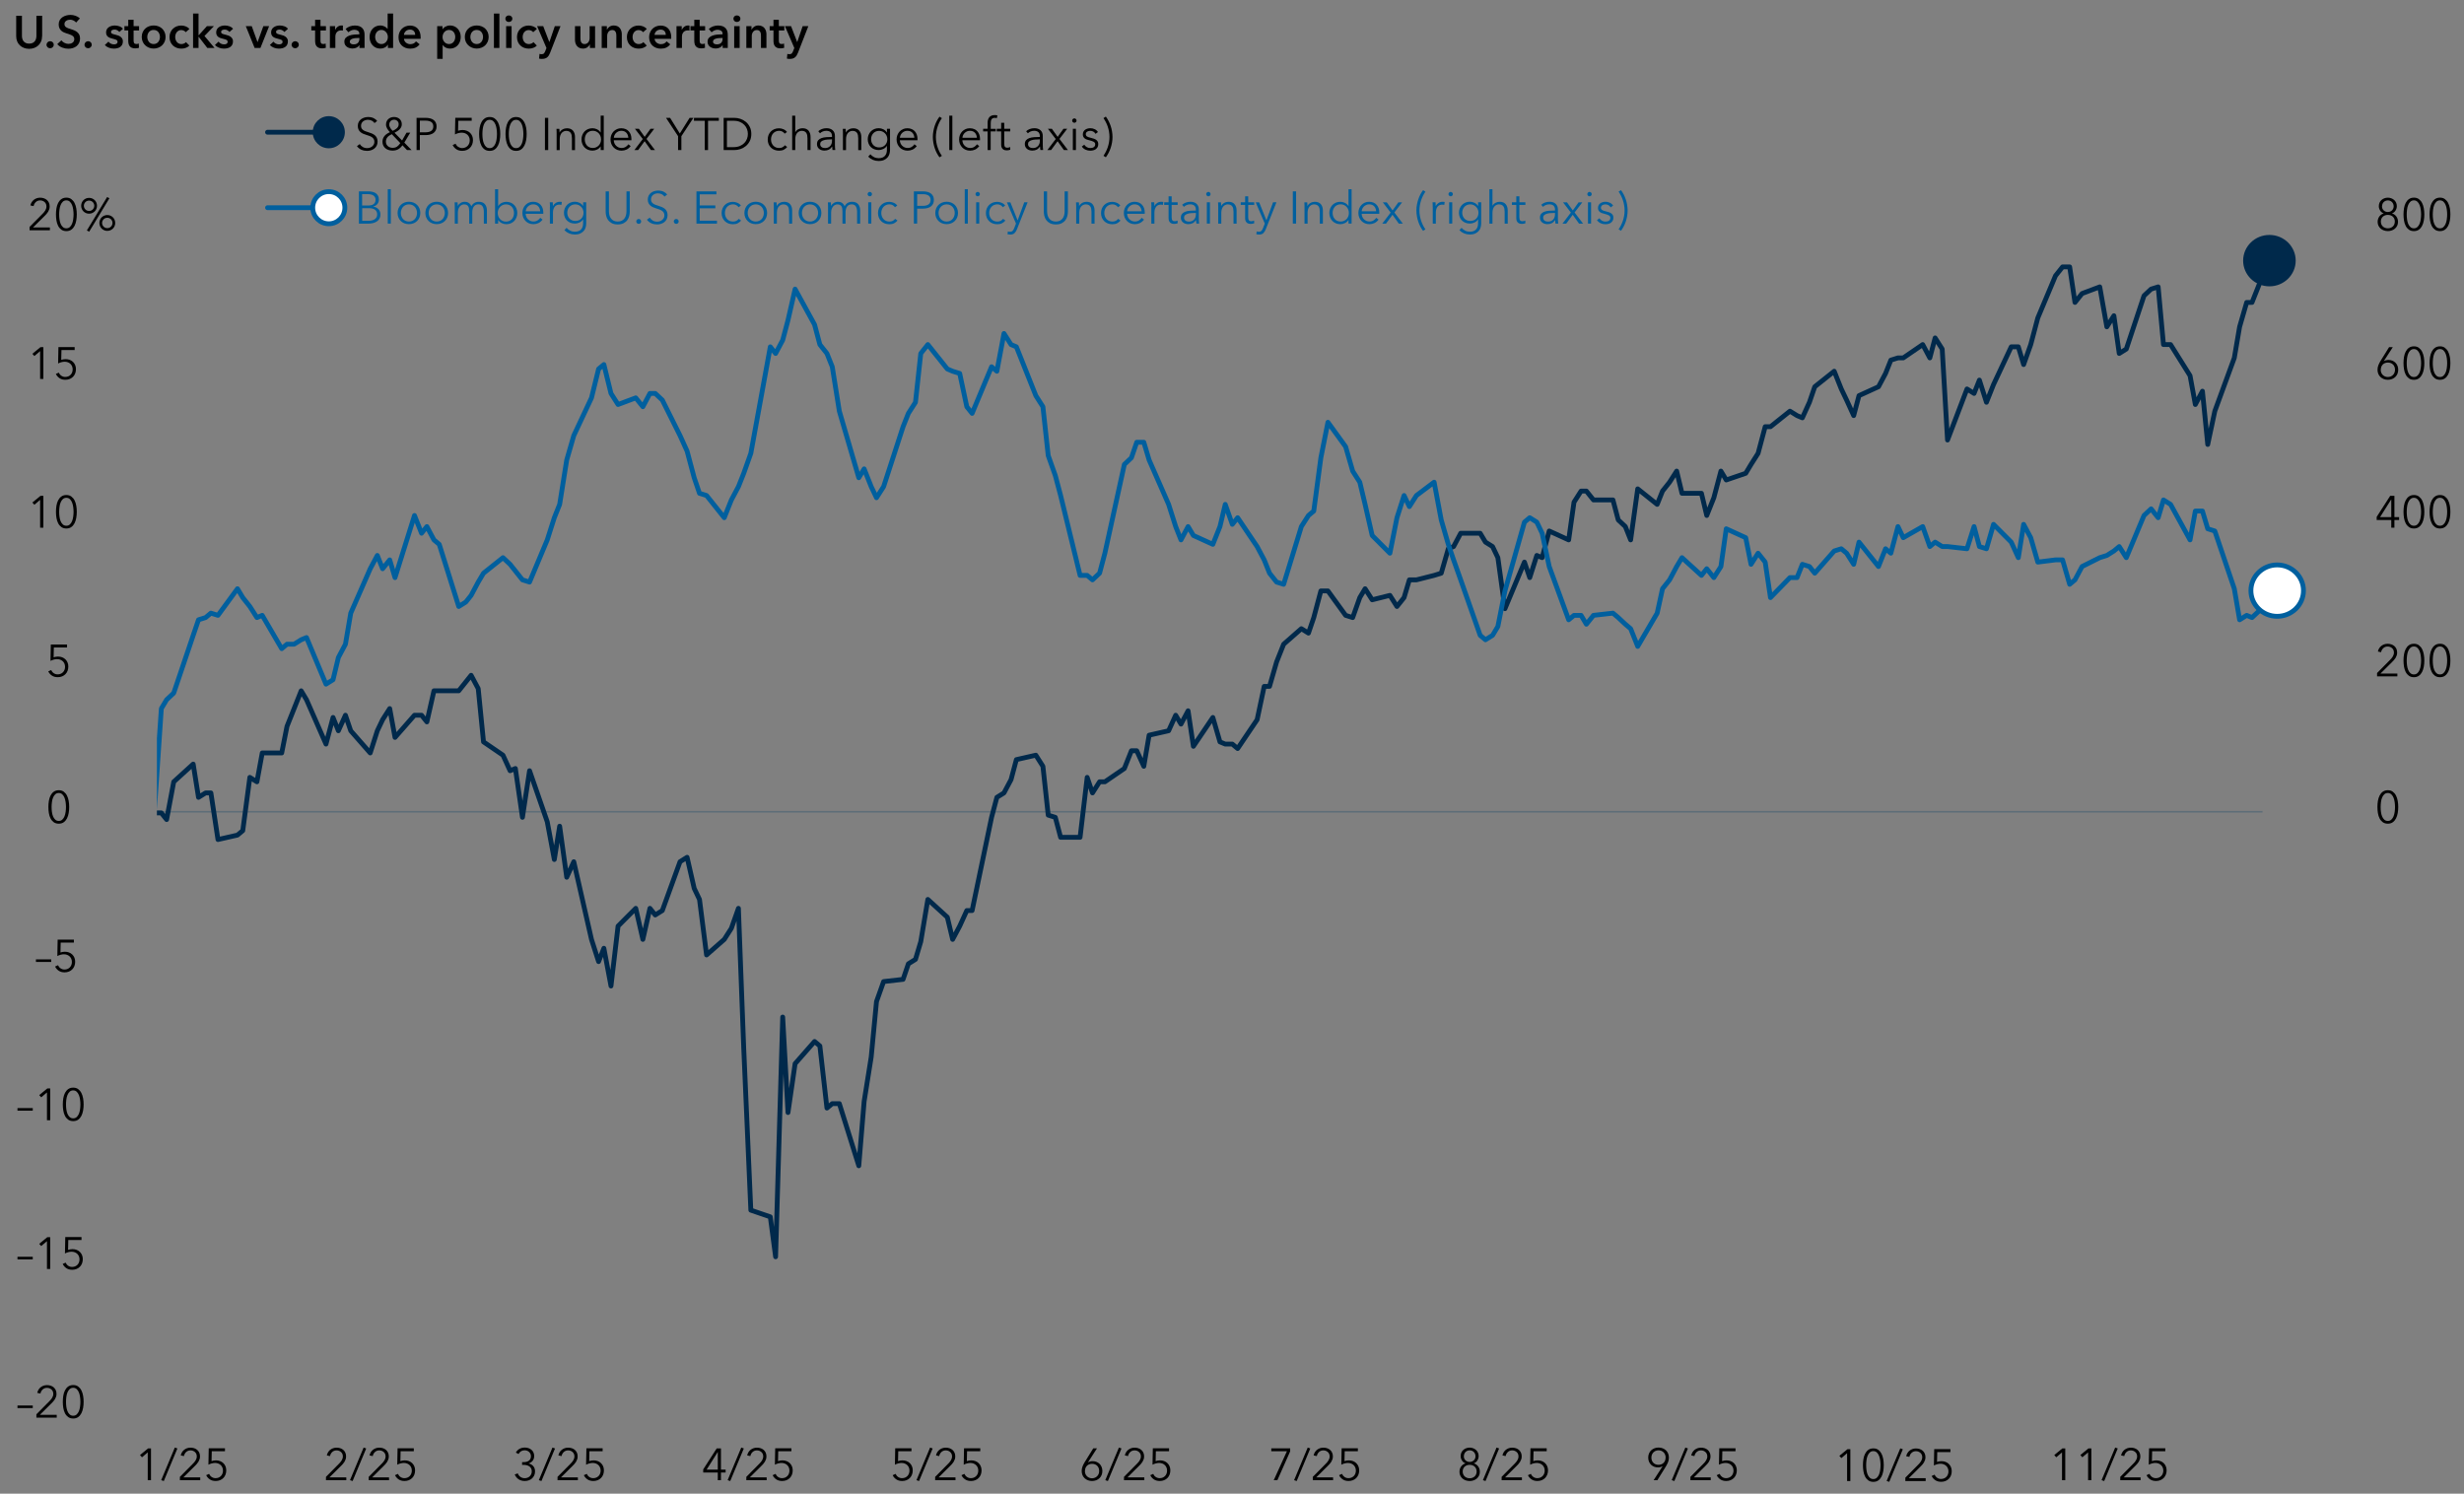 <?xml version="1.0" encoding="UTF-8"?><svg id="uuid-be4d4139-ccbe-4557-8912-a55b0c211fdc" xmlns="http://www.w3.org/2000/svg" xmlns:xlink="http://www.w3.org/1999/xlink" viewBox="0 0 767 465"><rect x="0" y="0" width="767" height="465" fill="#808080" stroke="none"/><defs><style>.uuid-647f6f8e-f4a2-4291-bc9e-568dfd4a94a6,.uuid-02102988-ac5a-4c22-9d12-47f69c7c72dc,.uuid-916e338c-ee12-42fa-9596-d7536208990b,.uuid-cbc22b66-e8cf-4cd6-a09c-b78c1cfb0cd2{fill:none;}.uuid-02102988-ac5a-4c22-9d12-47f69c7c72dc{stroke:#5e6e78;stroke-linecap:square;stroke-width:.5px;}.uuid-34b55be5-9085-4335-b9a3-053a887b9e94{isolation:isolate;}.uuid-f910fb5c-cf1a-4179-a524-582cbbe92fce{clip-path:url(#uuid-521ff935-ce27-446b-be34-0181acc6e6e1);}.uuid-22ec02fd-b2b2-40f9-8a14-748416e3ef8b{clip-path:url(#uuid-389ea81c-a5eb-429f-8b80-edde07b0620e);}.uuid-916e338c-ee12-42fa-9596-d7536208990b,.uuid-cbc22b66-e8cf-4cd6-a09c-b78c1cfb0cd2{stroke-linecap:round;stroke-linejoin:round;}.uuid-916e338c-ee12-42fa-9596-d7536208990b,.uuid-cbc22b66-e8cf-4cd6-a09c-b78c1cfb0cd2,.uuid-3d30bad3-6d5a-44a6-86ce-778a5a0a3952{stroke-width:1.5px;}.uuid-916e338c-ee12-42fa-9596-d7536208990b,.uuid-3d30bad3-6d5a-44a6-86ce-778a5a0a3952{stroke:#005f9e;}.uuid-cbc22b66-e8cf-4cd6-a09c-b78c1cfb0cd2{stroke:#00294b;}.uuid-3d30bad3-6d5a-44a6-86ce-778a5a0a3952{fill:#fff;stroke-miterlimit:10;}.uuid-9abc7fa0-b828-4e75-b3f8-0835e6be10d0{fill:#00294b;}.uuid-a3915961-b5c8-4f63-9613-5e50e75a9135{fill:#005f9e;}</style><clipPath id="uuid-521ff935-ce27-446b-be34-0181acc6e6e1"><rect class="uuid-647f6f8e-f4a2-4291-bc9e-568dfd4a94a6" x="48.84" y="68.24" width="655.75" height="370.35"/></clipPath><clipPath id="uuid-389ea81c-a5eb-429f-8b80-edde07b0620e"><rect class="uuid-647f6f8e-f4a2-4291-bc9e-568dfd4a94a6" x="48.84" y="68.24" width="655.75" height="370.35"/></clipPath></defs><ellipse class="uuid-9abc7fa0-b828-4e75-b3f8-0835e6be10d0" cx="706.43" cy="81.14" rx="8.18" ry="8"/><ellipse class="uuid-3d30bad3-6d5a-44a6-86ce-778a5a0a3952" cx="708.85" cy="183.87" rx="8.18" ry="8"/><g id="uuid-c7b6d85f-2881-4791-889e-866313bf3558"><path class="uuid-a3915961-b5c8-4f63-9613-5e50e75a9135" d="M111.72,59.58h2.99c.38,0,.76.04,1.15.12.39.08.73.22,1.04.41.31.19.56.46.75.79.19.33.29.75.29,1.25,0,.53-.16.99-.48,1.38-.32.39-.75.65-1.29.77v.03c.65.08,1.19.33,1.61.76.43.43.64,1.01.64,1.75,0,.42-.09.8-.26,1.14-.17.34-.42.64-.74.88-.32.24-.71.43-1.17.56-.46.13-.98.2-1.56.2h-2.97v-10.03ZM112.74,63.98h2.05c.25,0,.49-.03.74-.09.25-.06.48-.15.69-.29.21-.14.38-.32.5-.55s.19-.51.19-.84-.06-.6-.19-.82-.3-.41-.52-.55c-.22-.14-.47-.24-.77-.31-.29-.06-.6-.09-.94-.09h-1.77v3.53ZM112.74,68.75h1.9c.37,0,.72-.04,1.06-.11.33-.07.63-.19.88-.34.25-.16.45-.36.6-.61.15-.25.23-.55.23-.9,0-.66-.22-1.16-.67-1.49-.45-.33-1.08-.49-1.91-.49h-2.08v3.94Z"/><path class="uuid-a3915961-b5c8-4f63-9613-5e50e75a9135" d="M121.66,69.61h-.96v-10.71h.96v10.71Z"/><path class="uuid-a3915961-b5c8-4f63-9613-5e50e75a9135" d="M130.83,66.3c0,.5-.09.96-.26,1.39-.17.42-.42.79-.73,1.1-.31.31-.69.56-1.12.73-.43.17-.91.26-1.43.26s-.98-.09-1.42-.26c-.43-.17-.81-.42-1.12-.73s-.56-.68-.73-1.1c-.17-.43-.26-.89-.26-1.39s.09-.96.26-1.39c.17-.43.42-.79.73-1.11.31-.31.68-.55,1.12-.73s.91-.26,1.42-.26,1,.09,1.43.26c.43.17.81.42,1.12.73.31.31.55.68.73,1.11.17.42.26.89.26,1.39ZM129.81,66.3c0-.37-.06-.72-.18-1.04-.12-.33-.29-.61-.5-.85-.22-.24-.48-.43-.79-.57-.31-.14-.66-.21-1.05-.21s-.73.07-1.04.21c-.31.14-.57.33-.79.57-.22.24-.39.52-.5.85-.12.33-.18.67-.18,1.04s.06.72.18,1.04c.12.33.29.61.5.85s.48.43.79.57c.31.14.65.21,1.04.21s.74-.07,1.05-.21c.31-.14.58-.33.79-.57s.38-.52.5-.85.18-.67.18-1.04Z"/><path class="uuid-a3915961-b5c8-4f63-9613-5e50e75a9135" d="M139.48,66.3c0,.5-.09.96-.26,1.39-.17.42-.42.79-.73,1.1-.31.31-.69.56-1.12.73-.43.17-.91.26-1.43.26s-.98-.09-1.42-.26c-.43-.17-.81-.42-1.12-.73s-.56-.68-.73-1.1c-.17-.43-.26-.89-.26-1.39s.09-.96.26-1.39c.17-.43.42-.79.73-1.11.31-.31.68-.55,1.12-.73s.91-.26,1.42-.26,1,.09,1.43.26c.43.17.81.42,1.12.73.31.31.55.68.73,1.11.17.42.26.89.26,1.39ZM138.46,66.3c0-.37-.06-.72-.18-1.04-.12-.33-.29-.61-.5-.85-.22-.24-.48-.43-.79-.57-.31-.14-.66-.21-1.05-.21s-.73.07-1.04.21c-.31.14-.57.33-.79.57-.22.24-.39.52-.5.85-.12.33-.18.67-.18,1.04s.06.72.18,1.04c.12.33.29.61.5.85s.48.43.79.57c.31.14.65.21,1.04.21s.74-.07,1.05-.21c.31-.14.58-.33.79-.57s.38-.52.5-.85.18-.67.18-1.04Z"/><path class="uuid-a3915961-b5c8-4f63-9613-5e50e75a9135" d="M142.5,64.12c.19-.39.48-.7.87-.94s.83-.36,1.31-.36c.18,0,.37.02.56.06.19.04.38.11.57.22.18.11.35.25.51.43.16.18.29.41.4.69.23-.45.54-.8.93-1.04.39-.24.86-.36,1.4-.36.84,0,1.47.25,1.89.75.42.5.63,1.16.63,1.98v4.07h-.96v-3.67c0-.7-.13-1.26-.39-1.69-.26-.43-.7-.64-1.32-.64-.35,0-.64.07-.89.21-.24.14-.43.33-.58.56-.15.23-.25.49-.32.79-.07.29-.1.6-.1.91v3.53h-.96v-3.87c0-.32-.02-.61-.07-.88-.05-.26-.13-.49-.25-.67-.12-.18-.28-.33-.49-.42-.21-.1-.47-.15-.79-.15-.23,0-.46.05-.69.16-.23.1-.44.26-.62.47-.18.21-.33.48-.45.81-.11.33-.17.71-.17,1.15v3.4h-.96v-5.17c0-.18,0-.41-.01-.69,0-.28-.02-.54-.04-.77h.92c.02.18.03.38.04.6,0,.22.01.4.01.54h.03Z"/><path class="uuid-a3915961-b5c8-4f63-9613-5e50e75a9135" d="M155.06,68.5v1.12h-.96v-10.71h.96v5.23h.03c.28-.43.65-.76,1.1-.98.45-.22.92-.33,1.4-.33.52,0,.99.09,1.41.27.42.18.78.42,1.08.74.3.31.53.68.69,1.11.17.42.25.88.25,1.37s-.08.95-.25,1.37c-.17.42-.4.79-.69,1.1-.3.31-.66.56-1.08.74-.42.18-.89.27-1.41.27-.48,0-.95-.11-1.4-.33-.45-.22-.82-.54-1.1-.96h-.03ZM160,66.3c0-.37-.06-.72-.17-1.04-.11-.33-.28-.61-.49-.85-.21-.24-.47-.43-.79-.57-.31-.14-.67-.21-1.06-.21-.37,0-.71.07-1.02.21-.31.14-.58.33-.81.57-.23.24-.4.52-.53.85-.13.33-.19.68-.19,1.06s.06.73.19,1.06.3.61.53.84c.23.24.5.42.81.56.31.14.65.21,1.02.21.4,0,.75-.07,1.06-.21.31-.14.57-.33.79-.57s.38-.52.49-.85.17-.67.17-1.04Z"/><path class="uuid-a3915961-b5c8-4f63-9613-5e50e75a9135" d="M169.12,66.1v.21c0,.08,0,.16-.01.24h-5.48c0,.33.08.64.2.94.12.29.29.55.51.76.22.22.47.39.76.52.29.13.61.19.95.19.5,0,.93-.12,1.29-.35.36-.23.64-.5.83-.8l.72.57c-.4.5-.83.86-1.31,1.08s-.99.33-1.54.33c-.49,0-.95-.09-1.37-.26-.42-.17-.78-.42-1.08-.73s-.54-.68-.72-1.1c-.17-.43-.26-.89-.26-1.39s.08-.96.25-1.39c.17-.43.41-.79.71-1.11.3-.31.66-.55,1.06-.73s.85-.26,1.32-.26c.52,0,.98.09,1.37.26.4.17.73.41.99.71.26.3.47.64.6,1.04.14.4.21.82.21,1.27ZM168.15,65.79c-.03-.62-.23-1.14-.6-1.55-.37-.41-.9-.62-1.59-.62-.32,0-.62.06-.89.18-.27.12-.51.28-.72.48-.21.2-.37.43-.49.69-.12.26-.19.53-.21.81h4.51Z"/><path class="uuid-a3915961-b5c8-4f63-9613-5e50e75a9135" d="M171.19,64.44c0-.18,0-.41-.01-.69,0-.28-.02-.54-.04-.77h.92c.02.18.03.38.04.6,0,.22.01.4.01.54h.03c.19-.39.47-.7.85-.94.38-.24.8-.36,1.27-.36.12,0,.23,0,.33.01.1,0,.2.03.3.06l-.13.91c-.06-.02-.15-.04-.28-.06-.13-.02-.26-.03-.4-.03-.26,0-.5.05-.74.14-.24.09-.44.24-.62.45-.17.2-.32.46-.43.78-.11.32-.16.7-.16,1.14v3.4h-.96v-5.17Z"/><path class="uuid-a3915961-b5c8-4f63-9613-5e50e75a9135" d="M176.39,70.93c.26.34.63.63,1.08.86.46.24.94.35,1.45.35.47,0,.87-.07,1.2-.2s.6-.32.8-.56c.2-.24.35-.51.45-.82.09-.31.14-.65.14-1.01v-1.25h-.03c-.26.42-.62.74-1.08.96-.47.23-.94.34-1.42.34-.52,0-.99-.08-1.41-.25-.42-.17-.78-.4-1.08-.7s-.53-.65-.69-1.07c-.17-.42-.25-.86-.25-1.35s.08-.92.25-1.33c.17-.42.4-.78.69-1.09.3-.31.66-.56,1.08-.74.42-.18.89-.27,1.41-.27.48,0,.95.11,1.42.34.46.23.83.55,1.09.98h.03v-1.15h.96v6.57c0,.36-.05.74-.15,1.15s-.28.78-.55,1.12c-.27.34-.64.62-1.1.85-.46.23-1.06.34-1.8.34-.61,0-1.2-.12-1.76-.36-.56-.24-1.03-.57-1.43-.99l.69-.74ZM176.58,66.21c0,.35.06.68.17.99.11.31.28.59.49.82.21.24.47.42.79.56.31.14.67.21,1.06.21.37,0,.71-.06,1.02-.18s.58-.3.81-.52c.23-.23.4-.5.53-.81s.19-.67.19-1.06c0-.35-.06-.68-.19-.99s-.3-.59-.53-.82c-.23-.24-.5-.42-.81-.57-.31-.14-.65-.21-1.02-.21-.4,0-.75.07-1.06.21-.31.14-.57.33-.79.57-.21.24-.38.51-.49.82s-.17.64-.17.99Z"/><path class="uuid-a3915961-b5c8-4f63-9613-5e50e75a9135" d="M192.29,69.87c-.76,0-1.37-.13-1.86-.39-.48-.26-.86-.59-1.15-.98-.28-.4-.48-.83-.59-1.3-.11-.47-.16-.91-.16-1.32v-6.29h1.02v6.18c0,.41.05.8.14,1.18.09.38.25.72.46,1.02.21.3.49.54.84.72.35.18.78.28,1.29.28s.94-.09,1.29-.28c.35-.18.63-.42.84-.72.21-.3.37-.64.46-1.02.09-.38.14-.78.14-1.18v-6.18h1.02v6.29c0,.42-.05.86-.16,1.32-.11.47-.3.9-.59,1.3-.28.4-.67.73-1.15.98-.49.26-1.1.39-1.85.39Z"/><path class="uuid-a3915961-b5c8-4f63-9613-5e50e75a9135" d="M199.58,68.93c0,.2-.07.38-.21.53-.14.16-.33.23-.55.23s-.41-.08-.55-.23c-.14-.16-.21-.33-.21-.53s.07-.38.21-.53c.14-.16.33-.23.55-.23s.41.08.55.23.21.33.21.53Z"/><path class="uuid-a3915961-b5c8-4f63-9613-5e50e75a9135" d="M206.85,61.2c-.22-.3-.5-.55-.84-.73-.34-.18-.75-.28-1.23-.28-.25,0-.5.04-.75.11-.25.08-.49.19-.69.35-.21.16-.38.35-.5.59s-.19.51-.19.83.06.58.18.79c.12.21.29.38.49.53.2.15.43.27.69.36.26.09.53.19.81.28.35.11.7.24,1.06.37.35.13.67.31.96.52s.51.48.69.81c.18.33.27.74.27,1.24s-.1.94-.29,1.3c-.19.36-.44.67-.75.9-.31.24-.66.41-1.05.53-.39.11-.79.17-1.18.17-.3,0-.6-.03-.91-.09-.3-.06-.59-.15-.86-.27s-.53-.27-.76-.46c-.24-.19-.44-.4-.62-.65l.88-.65c.22.36.52.66.92.9.39.24.85.36,1.39.36.26,0,.52-.04.78-.12s.5-.2.72-.37c.21-.17.39-.37.53-.61.14-.24.21-.52.21-.85,0-.35-.07-.64-.21-.87s-.32-.43-.55-.58c-.23-.16-.49-.29-.78-.39-.29-.1-.6-.21-.92-.31-.33-.1-.66-.22-.98-.35-.32-.13-.61-.3-.87-.52-.26-.21-.46-.47-.62-.79-.16-.31-.23-.69-.23-1.15,0-.48.1-.9.29-1.25.19-.35.45-.64.76-.86.31-.23.66-.39,1.03-.5.38-.1.75-.16,1.12-.16.68,0,1.26.12,1.74.36.48.24.85.53,1.09.86l-.81.65Z"/><path class="uuid-a3915961-b5c8-4f63-9613-5e50e75a9135" d="M211.26,68.93c0,.2-.07.38-.21.53-.14.16-.33.23-.55.23s-.41-.08-.55-.23c-.14-.16-.21-.33-.21-.53s.07-.38.21-.53c.14-.16.33-.23.55-.23s.41.08.55.23.21.33.21.53Z"/><path class="uuid-a3915961-b5c8-4f63-9613-5e50e75a9135" d="M217.81,68.71h5.37v.91h-6.39v-10.03h6.22v.91h-5.2v3.46h4.86v.89h-4.86v3.87Z"/><path class="uuid-a3915961-b5c8-4f63-9613-5e50e75a9135" d="M229.89,64.5c-.16-.25-.39-.46-.7-.63-.31-.17-.64-.25-1-.25-.39,0-.74.07-1.05.21-.31.14-.58.33-.8.57-.22.24-.39.52-.51.85-.12.33-.18.68-.18,1.06s.06.73.18,1.05c.12.32.29.6.5.84s.48.43.79.57c.31.14.66.21,1.05.21.42,0,.78-.08,1.08-.24s.53-.37.72-.62l.72.54c-.28.35-.63.63-1.04.84-.41.21-.9.31-1.48.31-.54,0-1.02-.09-1.46-.26-.43-.17-.81-.42-1.11-.73-.31-.31-.55-.68-.72-1.1-.17-.43-.25-.89-.25-1.39s.08-.96.25-1.39c.17-.43.41-.79.72-1.11.31-.31.68-.55,1.11-.73s.92-.26,1.46-.26c.44,0,.9.1,1.35.29.46.19.83.48,1.11.86l-.75.54Z"/><path class="uuid-a3915961-b5c8-4f63-9613-5e50e75a9135" d="M238.79,66.3c0,.5-.09.96-.26,1.39-.17.42-.42.79-.73,1.1-.31.31-.69.56-1.12.73-.43.17-.91.26-1.43.26s-.98-.09-1.42-.26c-.43-.17-.81-.42-1.12-.73s-.56-.68-.73-1.1c-.17-.43-.26-.89-.26-1.39s.09-.96.26-1.39c.17-.43.42-.79.73-1.11.31-.31.68-.55,1.12-.73s.91-.26,1.42-.26,1,.09,1.43.26c.43.17.81.42,1.12.73.31.31.55.68.73,1.11.17.42.26.89.26,1.39ZM237.77,66.3c0-.37-.06-.72-.18-1.04-.12-.33-.29-.61-.5-.85-.22-.24-.48-.43-.79-.57-.31-.14-.66-.21-1.05-.21s-.73.07-1.04.21c-.31.14-.57.33-.79.57-.22.24-.39.52-.5.85-.12.33-.18.67-.18,1.04s.06.72.18,1.04c.12.33.29.61.5.85s.48.43.79.57c.31.14.65.21,1.04.21s.74-.07,1.05-.21c.31-.14.58-.33.79-.57s.38-.52.5-.85.18-.67.18-1.04Z"/><path class="uuid-a3915961-b5c8-4f63-9613-5e50e75a9135" d="M241.72,62.98c.02.18.03.38.04.6,0,.22.01.4.01.54h.03c.19-.39.5-.7.92-.94.42-.24.87-.36,1.35-.36.84,0,1.47.25,1.89.75.42.5.63,1.16.63,1.98v4.07h-.96v-3.67c0-.35-.03-.67-.08-.95-.06-.28-.15-.53-.29-.73-.14-.2-.32-.36-.55-.47s-.52-.17-.87-.17c-.25,0-.5.05-.74.16-.24.1-.46.26-.65.47-.19.21-.34.48-.45.81-.11.33-.17.71-.17,1.15v3.4h-.96v-5.17c0-.18,0-.41-.01-.69,0-.28-.02-.54-.04-.77h.92Z"/><path class="uuid-a3915961-b5c8-4f63-9613-5e50e75a9135" d="M255.68,66.3c0,.5-.09.96-.26,1.39-.17.42-.42.79-.73,1.1-.31.31-.69.56-1.12.73-.43.17-.91.26-1.43.26s-.98-.09-1.42-.26c-.43-.17-.81-.42-1.12-.73s-.56-.68-.73-1.1c-.17-.43-.26-.89-.26-1.39s.09-.96.26-1.39c.17-.43.42-.79.73-1.11.31-.31.68-.55,1.12-.73s.91-.26,1.42-.26,1,.09,1.43.26c.43.17.81.42,1.12.73.31.31.55.68.73,1.11.17.42.26.89.26,1.39ZM254.66,66.3c0-.37-.06-.72-.18-1.04-.12-.33-.29-.61-.5-.85-.22-.24-.48-.43-.79-.57-.31-.14-.66-.21-1.05-.21s-.73.07-1.04.21c-.31.14-.57.33-.79.57-.22.24-.39.52-.5.85-.12.33-.18.67-.18,1.04s.06.72.18,1.04c.12.33.29.61.5.85s.48.43.79.57c.31.14.65.21,1.04.21s.74-.07,1.05-.21c.31-.14.58-.33.79-.57s.38-.52.5-.85.18-.67.18-1.04Z"/><path class="uuid-a3915961-b5c8-4f63-9613-5e50e75a9135" d="M258.69,64.12c.19-.39.48-.7.87-.94s.83-.36,1.31-.36c.18,0,.37.02.56.06.19.04.38.11.57.22.18.11.35.25.51.43.16.18.29.41.4.69.23-.45.54-.8.93-1.04.39-.24.86-.36,1.4-.36.84,0,1.47.25,1.89.75.42.5.63,1.16.63,1.98v4.07h-.96v-3.67c0-.7-.13-1.26-.39-1.69-.26-.43-.7-.64-1.32-.64-.35,0-.64.07-.89.21-.24.14-.43.33-.58.56-.15.23-.25.49-.32.79-.07.29-.1.6-.1.91v3.53h-.96v-3.87c0-.32-.02-.61-.07-.88-.05-.26-.13-.49-.25-.67-.12-.18-.28-.33-.49-.42-.21-.1-.47-.15-.79-.15-.23,0-.46.05-.69.16-.23.1-.44.26-.62.47-.18.21-.33.48-.45.81-.11.33-.17.71-.17,1.15v3.4h-.96v-5.17c0-.18,0-.41-.01-.69,0-.28-.02-.54-.04-.77h.92c.02.18.03.38.04.6,0,.22.01.4.01.54h.03Z"/><path class="uuid-a3915961-b5c8-4f63-9613-5e50e75a9135" d="M271.43,60.43c0,.2-.07.36-.21.49-.14.13-.3.19-.47.19s-.33-.06-.47-.19c-.14-.13-.21-.29-.21-.49s.07-.36.21-.49c.14-.13.3-.19.47-.19s.33.06.47.19c.14.13.21.29.21.49ZM271.23,69.61h-.96v-6.63h.96v6.63Z"/><path class="uuid-a3915961-b5c8-4f63-9613-5e50e75a9135" d="M278.57,64.5c-.16-.25-.39-.46-.7-.63-.31-.17-.64-.25-1-.25-.39,0-.74.07-1.05.21-.31.14-.58.33-.8.57-.22.24-.39.52-.51.85-.12.33-.18.68-.18,1.06s.06.73.18,1.05c.12.32.29.6.5.84s.48.43.79.57c.31.14.66.21,1.05.21.42,0,.78-.08,1.08-.24s.53-.37.72-.62l.72.54c-.28.35-.63.63-1.04.84-.41.21-.9.31-1.48.31-.54,0-1.02-.09-1.46-.26-.43-.17-.81-.42-1.11-.73-.31-.31-.55-.68-.72-1.1-.17-.43-.25-.89-.25-1.39s.08-.96.25-1.39c.17-.43.41-.79.72-1.11.31-.31.68-.55,1.11-.73s.92-.26,1.46-.26c.44,0,.9.1,1.35.29.46.19.83.48,1.11.86l-.75.54Z"/><path class="uuid-a3915961-b5c8-4f63-9613-5e50e75a9135" d="M284.48,59.58h2.83c.51,0,.97.05,1.39.16.42.11.77.27,1.07.5.3.22.53.5.69.84s.24.73.24,1.18-.08.85-.25,1.18c-.17.34-.4.61-.69.84-.3.22-.66.39-1.08.5-.42.11-.89.17-1.4.17h-1.79v4.66h-1.02v-10.03ZM285.5,64.09h1.73c.8,0,1.41-.16,1.83-.47.42-.31.62-.77.62-1.37s-.21-1.08-.64-1.37-1.03-.43-1.81-.43h-1.73v3.64Z"/><path class="uuid-a3915961-b5c8-4f63-9613-5e50e75a9135" d="M298.21,66.3c0,.5-.09.96-.26,1.39-.17.42-.42.79-.73,1.1-.31.31-.69.56-1.12.73-.43.17-.91.26-1.43.26s-.98-.09-1.42-.26c-.43-.17-.81-.42-1.12-.73s-.56-.68-.73-1.1c-.17-.43-.26-.89-.26-1.39s.09-.96.26-1.39c.17-.43.42-.79.73-1.11.31-.31.68-.55,1.12-.73s.91-.26,1.42-.26,1,.09,1.43.26c.43.17.81.42,1.12.73.31.31.55.68.73,1.11.17.42.26.89.26,1.39ZM297.19,66.3c0-.37-.06-.72-.18-1.04-.12-.33-.29-.61-.5-.85-.22-.24-.48-.43-.79-.57-.31-.14-.66-.21-1.05-.21s-.73.07-1.04.21c-.31.14-.57.33-.79.57-.22.24-.39.52-.5.85-.12.33-.18.67-.18,1.04s.06.72.18,1.04c.12.33.29.61.5.85s.48.43.79.57c.31.14.65.21,1.04.21s.74-.07,1.05-.21c.31-.14.58-.33.79-.57s.38-.52.5-.85.18-.67.18-1.04Z"/><path class="uuid-a3915961-b5c8-4f63-9613-5e50e75a9135" d="M301.27,69.61h-.96v-10.71h.96v10.71Z"/><path class="uuid-a3915961-b5c8-4f63-9613-5e50e75a9135" d="M305.02,60.43c0,.2-.07.36-.21.49-.14.13-.3.19-.47.19s-.33-.06-.47-.19c-.14-.13-.21-.29-.21-.49s.07-.36.21-.49c.14-.13.3-.19.47-.19s.33.06.47.19c.14.13.21.29.21.49ZM304.82,69.61h-.96v-6.63h.96v6.63Z"/><path class="uuid-a3915961-b5c8-4f63-9613-5e50e75a9135" d="M312.16,64.5c-.16-.25-.39-.46-.7-.63-.31-.17-.64-.25-1-.25-.39,0-.74.07-1.05.21-.31.14-.58.33-.8.57-.22.24-.39.52-.51.85-.12.33-.18.68-.18,1.06s.06.73.18,1.05c.12.32.29.6.5.84s.48.43.79.57c.31.14.66.21,1.05.21.42,0,.78-.08,1.08-.24s.53-.37.72-.62l.72.54c-.28.35-.63.63-1.04.84-.41.21-.9.31-1.48.31-.54,0-1.02-.09-1.46-.26-.43-.17-.81-.42-1.11-.73-.31-.31-.55-.68-.72-1.1-.17-.43-.25-.89-.25-1.39s.08-.96.25-1.39c.17-.43.41-.79.72-1.11.31-.31.68-.55,1.11-.73s.92-.26,1.46-.26c.44,0,.9.1,1.35.29.46.19.83.48,1.11.86l-.75.54Z"/><path class="uuid-a3915961-b5c8-4f63-9613-5e50e75a9135" d="M316.75,68.58h.03l2.05-5.6h1.05l-3.3,8.35c-.2.51-.45.92-.76,1.23-.31.31-.75.46-1.33.46-.29,0-.58-.03-.86-.08l.1-.89c.23.08.46.11.71.11.33,0,.59-.1.78-.3s.35-.49.5-.87l.54-1.39-2.83-6.61h1.08l2.25,5.6Z"/><path class="uuid-a3915961-b5c8-4f63-9613-5e50e75a9135" d="M328.68,69.87c-.76,0-1.37-.13-1.86-.39-.48-.26-.86-.59-1.15-.98-.28-.4-.48-.83-.59-1.3-.11-.47-.16-.91-.16-1.32v-6.29h1.02v6.18c0,.41.05.8.14,1.18.09.38.25.72.46,1.02.21.3.49.54.84.72.35.18.78.28,1.29.28s.94-.09,1.29-.28c.35-.18.63-.42.84-.72.21-.3.37-.64.46-1.02.09-.38.14-.78.14-1.18v-6.18h1.02v6.29c0,.42-.05.86-.16,1.32-.11.47-.3.9-.59,1.3-.28.4-.67.73-1.15.98-.49.26-1.1.39-1.85.39Z"/><path class="uuid-a3915961-b5c8-4f63-9613-5e50e75a9135" d="M335.85,62.98c.02.18.03.38.04.6,0,.22.01.4.01.54h.03c.19-.39.5-.7.92-.94.42-.24.87-.36,1.35-.36.84,0,1.47.25,1.89.75.42.5.63,1.16.63,1.98v4.07h-.96v-3.67c0-.35-.03-.67-.08-.95-.06-.28-.15-.53-.29-.73-.14-.2-.32-.36-.55-.47s-.52-.17-.87-.17c-.25,0-.5.05-.74.16-.24.1-.46.26-.65.47-.19.21-.34.48-.45.81-.11.33-.17.71-.17,1.15v3.4h-.96v-5.17c0-.18,0-.41-.01-.69,0-.28-.02-.54-.04-.77h.92Z"/><path class="uuid-a3915961-b5c8-4f63-9613-5e50e75a9135" d="M347.99,64.5c-.16-.25-.39-.46-.7-.63-.31-.17-.64-.25-1-.25-.39,0-.74.07-1.05.21-.31.14-.58.33-.8.57-.22.24-.39.52-.51.85-.12.33-.18.68-.18,1.06s.06.73.18,1.05c.12.32.29.6.5.84s.48.43.79.57c.31.14.66.21,1.05.21.42,0,.78-.08,1.08-.24s.53-.37.72-.62l.72.54c-.28.35-.63.63-1.04.84-.41.21-.9.31-1.48.31-.54,0-1.02-.09-1.46-.26-.43-.17-.81-.42-1.11-.73-.31-.31-.55-.68-.72-1.1-.17-.43-.25-.89-.25-1.39s.08-.96.25-1.39c.17-.43.41-.79.72-1.11.31-.31.68-.55,1.11-.73s.92-.26,1.46-.26c.44,0,.9.1,1.35.29.46.19.83.48,1.11.86l-.75.54Z"/><path class="uuid-a3915961-b5c8-4f63-9613-5e50e75a9135" d="M356.34,66.1v.21c0,.08,0,.16-.01.24h-5.48c0,.33.08.64.2.94.12.29.29.55.51.76.22.22.47.39.76.52.29.13.61.19.95.19.5,0,.93-.12,1.29-.35.36-.23.64-.5.83-.8l.72.57c-.4.5-.83.86-1.31,1.08s-.99.33-1.54.33c-.49,0-.95-.09-1.37-.26-.42-.17-.78-.42-1.08-.73s-.54-.68-.72-1.1c-.17-.43-.26-.89-.26-1.39s.08-.96.25-1.39c.17-.43.41-.79.71-1.11.3-.31.66-.55,1.06-.73s.85-.26,1.32-.26c.52,0,.98.09,1.37.26.4.17.73.41.99.71.26.3.47.64.6,1.04.14.4.21.82.21,1.27ZM355.36,65.79c-.03-.62-.23-1.14-.6-1.55-.37-.41-.9-.62-1.59-.62-.32,0-.62.06-.89.18-.27.12-.51.28-.72.48-.21.2-.37.43-.49.69-.12.26-.19.53-.21.81h4.51Z"/><path class="uuid-a3915961-b5c8-4f63-9613-5e50e75a9135" d="M358.41,64.44c0-.18,0-.41-.01-.69,0-.28-.02-.54-.04-.77h.92c.02.18.03.38.04.6,0,.22.01.4.01.54h.03c.19-.39.47-.7.85-.94.38-.24.8-.36,1.27-.36.12,0,.23,0,.33.01.1,0,.2.03.3.06l-.13.91c-.06-.02-.15-.04-.28-.06-.13-.02-.26-.03-.4-.03-.26,0-.5.05-.74.14-.24.09-.44.24-.62.45-.17.2-.32.46-.43.78-.11.32-.16.7-.16,1.14v3.4h-.96v-5.17Z"/><path class="uuid-a3915961-b5c8-4f63-9613-5e50e75a9135" d="M366.58,63.79h-1.87v3.87c0,.25.02.45.07.61.05.16.12.29.21.38.09.09.2.15.32.18.12.03.26.05.4.05.13,0,.27-.02.42-.06.15-.04.29-.09.42-.16l.04.84c-.17.07-.35.12-.53.15-.18.03-.39.05-.6.05-.18,0-.37-.02-.57-.07s-.38-.14-.55-.27-.31-.31-.42-.54-.16-.52-.16-.89v-4.14h-1.37v-.81h1.37v-1.87h.96v1.87h1.87v.81Z"/><path class="uuid-a3915961-b5c8-4f63-9613-5e50e75a9135" d="M372.26,65.34c0-.58-.15-1.01-.45-1.29-.3-.28-.74-.43-1.32-.43-.4,0-.77.07-1.1.21-.34.14-.63.33-.86.57l-.54-.64c.27-.27.64-.5,1.08-.68.45-.18.96-.27,1.52-.27.36,0,.69.05,1.01.15.31.1.59.25.82.45.24.2.42.45.55.75s.2.66.2,1.06v2.9c0,.26,0,.52.03.79s.05.51.08.69h-.86c-.03-.16-.05-.33-.07-.52-.02-.19-.03-.37-.03-.55h-.03c-.3.44-.64.76-1.03.96-.38.19-.84.29-1.38.29-.26,0-.52-.04-.79-.11-.27-.07-.51-.19-.74-.35-.22-.16-.41-.37-.55-.62-.15-.25-.22-.57-.22-.94,0-.51.13-.91.39-1.21s.61-.52,1.04-.67c.43-.15.93-.24,1.49-.28.56-.04,1.15-.06,1.75-.06v-.21ZM371.98,66.3c-.4,0-.8.02-1.2.05s-.77.1-1.09.2c-.33.1-.59.24-.8.43-.21.19-.31.44-.31.75,0,.24.04.43.13.6.09.16.21.29.36.39.15.1.32.17.5.21.18.04.37.06.56.06.34,0,.64-.06.91-.18.26-.12.49-.28.67-.48.18-.2.32-.44.41-.7.09-.26.14-.54.14-.84v-.5h-.28Z"/><path class="uuid-a3915961-b5c8-4f63-9613-5e50e75a9135" d="M376.83,60.43c0,.2-.07.36-.21.49-.14.13-.3.19-.47.19s-.33-.06-.47-.19c-.14-.13-.21-.29-.21-.49s.07-.36.21-.49c.14-.13.3-.19.47-.19s.33.06.47.19c.14.13.21.29.21.49ZM376.63,69.61h-.96v-6.63h.96v6.63Z"/><path class="uuid-a3915961-b5c8-4f63-9613-5e50e75a9135" d="M380.06,62.98c.02.18.03.38.04.6,0,.22.01.4.01.54h.03c.19-.39.5-.7.92-.94.42-.24.87-.36,1.35-.36.84,0,1.47.25,1.89.75.42.5.63,1.16.63,1.98v4.07h-.96v-3.67c0-.35-.03-.67-.08-.95-.06-.28-.15-.53-.29-.73-.14-.2-.32-.36-.55-.47s-.52-.17-.87-.17c-.25,0-.5.05-.74.16-.24.1-.46.26-.65.47-.19.21-.34.48-.45.81-.11.33-.17.71-.17,1.15v3.4h-.96v-5.17c0-.18,0-.41-.01-.69,0-.28-.02-.54-.04-.77h.92Z"/><path class="uuid-a3915961-b5c8-4f63-9613-5e50e75a9135" d="M390.41,63.79h-1.87v3.87c0,.25.02.45.07.61.05.16.12.29.21.38.09.09.2.15.32.18.12.03.26.05.4.05.13,0,.27-.02.42-.06.15-.04.29-.09.42-.16l.04.84c-.17.07-.35.12-.53.15-.18.03-.39.05-.6.05-.18,0-.37-.02-.57-.07s-.38-.14-.55-.27-.31-.31-.42-.54-.16-.52-.16-.89v-4.14h-1.37v-.81h1.37v-1.87h.96v1.87h1.87v.81Z"/><path class="uuid-a3915961-b5c8-4f63-9613-5e50e75a9135" d="M394.2,68.58h.03l2.05-5.6h1.05l-3.3,8.35c-.2.51-.45.92-.76,1.23-.31.31-.75.46-1.33.46-.29,0-.58-.03-.86-.08l.1-.89c.23.08.46.11.71.11.33,0,.59-.1.78-.3s.35-.49.5-.87l.54-1.39-2.83-6.61h1.08l2.25,5.6Z"/><path class="uuid-a3915961-b5c8-4f63-9613-5e50e75a9135" d="M403.45,69.61h-1.02v-10.03h1.02v10.03Z"/><path class="uuid-a3915961-b5c8-4f63-9613-5e50e75a9135" d="M406.92,62.98c.02.18.03.38.04.6,0,.22.01.4.01.54h.03c.19-.39.5-.7.92-.94.42-.24.87-.36,1.35-.36.84,0,1.47.25,1.89.75.42.5.63,1.16.63,1.98v4.07h-.96v-3.67c0-.35-.03-.67-.08-.95-.06-.28-.15-.53-.29-.73-.14-.2-.32-.36-.55-.47s-.52-.17-.87-.17c-.25,0-.5.05-.74.16-.24.1-.46.26-.65.47-.19.21-.34.48-.45.81-.11.33-.17.71-.17,1.15v3.4h-.96v-5.17c0-.18,0-.41-.01-.69,0-.28-.02-.54-.04-.77h.92Z"/><path class="uuid-a3915961-b5c8-4f63-9613-5e50e75a9135" d="M419.74,68.5c-.28.42-.65.75-1.11.96-.45.22-.92.33-1.4.33-.52,0-.99-.09-1.41-.27-.42-.18-.78-.43-1.08-.74-.3-.31-.53-.68-.69-1.1-.17-.43-.25-.88-.25-1.37s.08-.95.25-1.37c.17-.43.4-.79.69-1.11.3-.31.66-.56,1.08-.74.42-.18.89-.27,1.41-.27.48,0,.95.11,1.4.33.45.22.82.55,1.11.98h.03v-5.23h.96v10.71h-.96v-1.12h-.03ZM414.82,66.3c0,.37.06.72.17,1.04s.28.61.49.85c.21.24.47.43.79.57.31.14.67.21,1.06.21.37,0,.71-.07,1.02-.21.31-.14.58-.32.81-.56.23-.24.4-.52.53-.84s.19-.68.19-1.06-.06-.73-.19-1.06c-.13-.33-.3-.61-.53-.85-.23-.24-.5-.43-.81-.57-.31-.14-.65-.21-1.02-.21-.4,0-.75.07-1.06.21-.31.14-.57.33-.79.57-.21.24-.38.52-.49.85-.11.33-.17.67-.17,1.04Z"/><path class="uuid-a3915961-b5c8-4f63-9613-5e50e75a9135" d="M429.35,66.1v.21c0,.08,0,.16-.01.24h-5.48c0,.33.08.64.2.94.12.29.29.55.51.76.22.22.47.39.76.52.29.13.61.19.95.19.5,0,.93-.12,1.29-.35.36-.23.64-.5.83-.8l.72.57c-.4.5-.83.86-1.31,1.08s-.99.33-1.54.33c-.49,0-.95-.09-1.37-.26-.42-.17-.78-.42-1.08-.73s-.54-.68-.72-1.1c-.17-.43-.26-.89-.26-1.39s.08-.96.25-1.39c.17-.43.41-.79.71-1.11.3-.31.66-.55,1.06-.73s.85-.26,1.32-.26c.52,0,.98.09,1.37.26.4.17.73.41.99.71.26.3.47.64.6,1.04.14.4.21.82.21,1.27ZM428.37,65.79c-.03-.62-.23-1.14-.6-1.55-.37-.41-.9-.62-1.59-.62-.32,0-.62.06-.89.18-.27.12-.51.28-.72.48-.21.2-.37.43-.49.69-.12.26-.19.53-.21.81h4.51Z"/><path class="uuid-a3915961-b5c8-4f63-9613-5e50e75a9135" d="M432.89,66.19l-2.45-3.2h1.23l1.81,2.52,1.81-2.52h1.16l-2.41,3.16,2.64,3.47h-1.25l-1.97-2.76-2.03,2.76h-1.16l2.61-3.43Z"/><path class="uuid-a3915961-b5c8-4f63-9613-5e50e75a9135" d="M441.84,65.53c0,.55.05,1.09.14,1.63.09.54.22,1.06.39,1.56.17.5.36.98.59,1.43.23.45.48.87.75,1.25l-.74.47c-.3-.4-.58-.83-.83-1.31-.25-.48-.47-.99-.65-1.53-.18-.54-.33-1.11-.43-1.69-.1-.59-.16-1.19-.16-1.8s.05-1.2.16-1.79c.1-.59.25-1.16.43-1.7.18-.54.4-1.05.65-1.53.25-.48.53-.91.83-1.31l.74.47c-.27.38-.52.79-.75,1.25-.23.45-.42.93-.59,1.43-.17.5-.29,1.02-.39,1.56-.09.54-.14,1.08-.14,1.63Z"/><path class="uuid-a3915961-b5c8-4f63-9613-5e50e75a9135" d="M445.98,64.44c0-.18,0-.41-.01-.69,0-.28-.02-.54-.04-.77h.92c.02.18.03.38.04.6s.02.4.02.54h.03c.19-.39.47-.7.85-.94.38-.24.8-.36,1.28-.36.12,0,.23,0,.33.01.1,0,.2.03.3.06l-.13.91c-.06-.02-.15-.04-.28-.06-.13-.02-.26-.03-.4-.03-.25,0-.5.05-.74.14-.24.09-.44.24-.62.45-.17.2-.32.46-.42.78-.11.32-.16.7-.16,1.14v3.4h-.96v-5.17Z"/><path class="uuid-a3915961-b5c8-4f63-9613-5e50e75a9135" d="M452.25,60.43c0,.2-.07.36-.21.49-.14.13-.3.19-.47.19s-.33-.06-.47-.19c-.14-.13-.21-.29-.21-.49s.07-.36.21-.49c.14-.13.3-.19.47-.19s.33.06.47.19c.14.13.21.29.21.49ZM452.06,69.61h-.96v-6.63h.96v6.63Z"/><path class="uuid-a3915961-b5c8-4f63-9613-5e50e75a9135" d="M454.97,70.93c.26.34.63.63,1.08.86.46.24.94.35,1.45.35.47,0,.87-.07,1.21-.2.33-.14.6-.32.8-.56.2-.24.35-.51.45-.82.09-.31.14-.65.14-1.01v-1.25h-.03c-.25.42-.62.74-1.08.96-.47.23-.94.34-1.42.34-.52,0-.99-.08-1.41-.25-.42-.17-.78-.4-1.08-.7-.3-.3-.53-.65-.69-1.07s-.25-.86-.25-1.35.08-.92.25-1.33.4-.78.69-1.09c.3-.31.66-.56,1.08-.74.42-.18.89-.27,1.41-.27.48,0,.95.11,1.42.34.46.23.83.55,1.09.98h.03v-1.15h.96v6.57c0,.36-.05.74-.15,1.15-.1.41-.28.78-.55,1.12-.27.34-.64.62-1.1.85-.46.23-1.06.34-1.8.34-.61,0-1.2-.12-1.76-.36-.56-.24-1.03-.57-1.43-.99l.69-.74ZM455.16,66.21c0,.35.06.68.17.99.11.31.28.59.49.82.21.24.47.42.79.56.31.14.67.21,1.06.21.37,0,.71-.06,1.02-.18.31-.12.58-.3.81-.52.23-.23.4-.5.53-.81.13-.32.19-.67.19-1.06,0-.35-.06-.68-.19-.99-.13-.31-.3-.59-.53-.82-.23-.24-.5-.42-.81-.57-.31-.14-.65-.21-1.02-.21-.4,0-.75.07-1.06.21-.31.14-.57.33-.79.57-.21.24-.38.51-.49.82s-.17.64-.17.99Z"/><path class="uuid-a3915961-b5c8-4f63-9613-5e50e75a9135" d="M464.59,64.08c.18-.39.48-.69.89-.92.42-.23.86-.34,1.33-.34.84,0,1.47.25,1.89.75.42.5.63,1.16.63,1.98v4.07h-.96v-3.67c0-.35-.03-.67-.08-.95-.06-.28-.15-.53-.29-.73-.14-.2-.32-.36-.55-.47s-.52-.17-.87-.17c-.25,0-.5.05-.74.16-.24.1-.46.26-.64.47-.19.21-.34.48-.45.81-.11.33-.17.71-.17,1.15v3.4h-.96v-10.71h.96v5.17h.03Z"/><path class="uuid-a3915961-b5c8-4f63-9613-5e50e75a9135" d="M474.82,63.79h-1.87v3.87c0,.25.02.45.07.61.05.16.12.29.21.38.09.09.2.15.32.18s.25.05.4.05c.13,0,.27-.02.42-.06.15-.04.29-.09.42-.16l.04.84c-.17.07-.35.12-.53.15-.18.03-.38.05-.6.05-.18,0-.37-.02-.57-.07s-.38-.14-.55-.27-.31-.31-.42-.54-.16-.52-.16-.89v-4.14h-1.37v-.81h1.37v-1.87h.96v1.87h1.87v.81Z"/><path class="uuid-a3915961-b5c8-4f63-9613-5e50e75a9135" d="M484.05,65.34c0-.58-.15-1.01-.45-1.29-.3-.28-.74-.43-1.32-.43-.4,0-.76.07-1.11.21-.34.14-.63.33-.86.57l-.54-.64c.27-.27.64-.5,1.08-.68.45-.18.96-.27,1.52-.27.36,0,.69.05,1.01.15s.58.25.82.45.42.45.55.75c.13.3.2.66.2,1.06v2.9c0,.26,0,.52.03.79s.05.51.08.69h-.86c-.03-.16-.05-.33-.07-.52-.02-.19-.03-.37-.03-.55h-.03c-.3.44-.64.76-1.03.96-.38.19-.84.29-1.38.29-.25,0-.52-.04-.79-.11-.27-.07-.51-.19-.74-.35-.22-.16-.41-.37-.55-.62s-.22-.57-.22-.94c0-.51.13-.91.39-1.21s.61-.52,1.04-.67c.43-.15.93-.24,1.5-.28.56-.04,1.15-.06,1.75-.06v-.21ZM483.76,66.3c-.4,0-.79.02-1.2.05-.4.03-.77.1-1.09.2-.33.1-.59.24-.8.43-.21.19-.31.44-.31.75,0,.24.04.43.13.6s.21.29.36.39c.15.1.32.17.5.21.18.04.37.06.56.06.34,0,.64-.06.91-.18s.49-.28.67-.48c.18-.2.32-.44.41-.7.09-.26.14-.54.14-.84v-.5h-.28Z"/><path class="uuid-a3915961-b5c8-4f63-9613-5e50e75a9135" d="M488.99,66.19l-2.45-3.2h1.23l1.81,2.52,1.81-2.52h1.16l-2.41,3.16,2.64,3.47h-1.25l-1.97-2.76-2.03,2.76h-1.16l2.61-3.43Z"/><path class="uuid-a3915961-b5c8-4f63-9613-5e50e75a9135" d="M495.47,60.43c0,.2-.07.36-.21.49-.14.13-.3.19-.47.19s-.33-.06-.47-.19c-.14-.13-.21-.29-.21-.49s.07-.36.21-.49c.14-.13.3-.19.47-.19s.33.06.47.19c.14.13.21.29.21.49ZM495.27,69.61h-.96v-6.63h.96v6.63Z"/><path class="uuid-a3915961-b5c8-4f63-9613-5e50e75a9135" d="M501.36,64.56c-.14-.27-.36-.5-.64-.67s-.62-.26-.98-.26c-.17,0-.34.02-.51.06-.17.04-.32.1-.45.18-.13.09-.24.19-.32.33s-.12.29-.12.47c0,.31.13.55.38.72.25.17.66.3,1.2.42.78.16,1.36.39,1.74.7.37.31.56.72.56,1.24,0,.38-.07.7-.22.96-.15.26-.34.47-.57.64-.24.17-.5.28-.8.35-.3.07-.6.11-.9.11-.5,0-.99-.1-1.46-.31-.47-.21-.86-.53-1.16-.98l.77-.57c.17.29.42.54.75.74.33.2.69.3,1.09.3.21,0,.41-.02.59-.06.19-.04.35-.1.5-.2.14-.09.25-.21.34-.36s.13-.33.13-.55c0-.35-.17-.61-.5-.79-.34-.17-.82-.34-1.45-.49-.2-.05-.41-.11-.63-.18s-.43-.17-.62-.31c-.19-.14-.34-.31-.47-.52-.12-.21-.18-.47-.18-.78,0-.34.07-.63.2-.87.13-.24.31-.44.53-.6.22-.16.47-.27.76-.35.28-.08.58-.11.88-.11.46,0,.91.1,1.35.31.43.21.76.5.98.88l-.74.55Z"/><path class="uuid-a3915961-b5c8-4f63-9613-5e50e75a9135" d="M505.71,65.53c0-.55-.05-1.09-.14-1.63-.09-.54-.22-1.06-.39-1.56-.17-.5-.36-.98-.6-1.43-.23-.45-.48-.87-.74-1.25l.74-.47c.29.4.57.83.82,1.31.26.48.47.99.66,1.53s.33,1.11.43,1.7c.1.59.16,1.19.16,1.79s-.05,1.21-.16,1.8c-.1.59-.25,1.15-.43,1.69s-.4,1.05-.66,1.53c-.25.48-.53.91-.82,1.31l-.74-.47c.26-.38.51-.79.74-1.25.23-.45.43-.93.6-1.43.17-.5.29-1.02.39-1.56.09-.54.14-1.08.14-1.63Z"/><line class="uuid-916e338c-ee12-42fa-9596-d7536208990b" x1="83.28" y1="64.66" x2="104.65" y2="64.66"/><circle class="uuid-3d30bad3-6d5a-44a6-86ce-778a5a0a3952" cx="102.35" cy="64.66" r="5"/><line class="uuid-cbc22b66-e8cf-4cd6-a09c-b78c1cfb0cd2" x1="83.28" y1="41.16" x2="104.65" y2="41.16"/><circle class="uuid-9abc7fa0-b828-4e75-b3f8-0835e6be10d0" cx="102.35" cy="41.16" r="5"/><g class="uuid-34b55be5-9085-4335-b9a3-053a887b9e94"><path d="M116.58,38.3c-.22-.3-.5-.55-.84-.73-.34-.18-.75-.28-1.23-.28-.25,0-.5.04-.75.11-.25.08-.49.19-.69.35-.21.16-.38.35-.5.59s-.19.51-.19.83.06.58.18.79c.12.21.29.38.49.53.2.15.43.27.69.36.26.09.53.19.81.28.35.11.7.24,1.06.37.35.13.67.31.96.52s.51.48.69.81c.18.33.27.74.27,1.24s-.1.94-.29,1.3c-.19.36-.44.67-.75.9-.31.24-.66.41-1.05.53-.39.11-.79.17-1.18.17-.3,0-.6-.03-.91-.09-.3-.06-.59-.15-.86-.27s-.53-.27-.76-.46c-.24-.19-.44-.4-.62-.65l.88-.65c.22.36.52.66.92.9.39.24.85.36,1.39.36.26,0,.52-.04.78-.12s.5-.2.72-.37c.21-.17.39-.37.53-.61.14-.24.21-.52.21-.85,0-.35-.07-.64-.21-.87s-.32-.43-.55-.58c-.23-.16-.49-.29-.78-.39-.29-.1-.6-.21-.92-.31-.33-.1-.66-.22-.98-.35-.32-.13-.61-.3-.87-.52-.26-.21-.46-.47-.62-.79-.16-.31-.23-.69-.23-1.15,0-.48.1-.9.29-1.25.19-.35.45-.64.76-.86.31-.23.66-.39,1.03-.5.38-.1.75-.16,1.12-.16.68,0,1.26.12,1.74.36.48.24.85.53,1.09.86l-.81.65Z"/><path d="M125.87,44.4l2.25,2.32h-1.42l-1.42-1.49c-.42.57-.86.98-1.35,1.25-.48.27-1.06.4-1.74.4-.42,0-.83-.06-1.21-.18-.38-.12-.72-.3-1-.53s-.51-.52-.67-.86c-.17-.34-.25-.74-.25-1.2,0-.38.06-.72.18-1.02s.28-.57.49-.81c.21-.24.45-.46.74-.64.28-.19.59-.35.92-.5-.15-.15-.3-.32-.45-.5-.15-.18-.28-.37-.39-.56-.11-.19-.21-.4-.28-.62s-.11-.44-.11-.67c0-.38.07-.71.2-1.01s.31-.54.54-.74c.23-.2.49-.36.79-.46.3-.1.62-.16.96-.16s.64.05.94.15c.29.1.55.25.77.44.22.19.4.43.52.71.13.28.19.6.19.96,0,.33-.06.63-.19.89-.13.26-.3.5-.51.72s-.46.4-.73.57-.55.32-.83.46l2.35,2.41,1.39-2.44h1.15l-1.84,3.1ZM121.96,41.77c-.6.27-1.06.6-1.37.97-.31.37-.47.83-.47,1.37,0,.28.05.54.16.78.11.24.26.44.45.6.19.17.42.3.67.39.26.09.52.14.81.14.55,0,1-.12,1.37-.37.36-.25.71-.61,1.03-1.1l-2.65-2.78ZM124.1,38.69c0-.42-.13-.76-.4-1.02-.27-.26-.61-.4-1.01-.4-.44,0-.81.14-1.09.42-.28.28-.43.65-.43,1.13,0,.18.04.37.11.56.08.19.17.38.28.55s.23.33.36.47c.13.14.24.25.33.33.23-.1.45-.22.67-.35s.41-.27.59-.43c.17-.16.32-.34.43-.55.11-.21.16-.44.16-.69Z"/><path d="M129.68,36.69h2.83c.51,0,.97.05,1.39.16.42.11.77.27,1.07.5.3.22.53.5.69.84s.24.73.24,1.18-.08.85-.25,1.18c-.17.34-.4.61-.69.84-.3.22-.66.39-1.08.5-.42.11-.89.17-1.4.17h-1.79v4.66h-1.02v-10.03ZM130.7,41.19h1.73c.8,0,1.41-.16,1.83-.47.42-.31.62-.77.62-1.37s-.21-1.08-.64-1.37-1.03-.43-1.81-.43h-1.73v3.64Z"/><path d="M146.84,37.6h-4.18l-.07,3.1c.22-.08.45-.13.69-.17s.47-.06.7-.06c.47,0,.91.08,1.3.23.4.15.74.37,1.03.64.29.28.52.61.68,1s.24.81.24,1.27-.08.93-.24,1.34c-.16.41-.39.77-.68,1.06-.29.3-.64.53-1.06.7-.41.17-.86.25-1.35.25-.73,0-1.34-.16-1.84-.49-.5-.33-.89-.77-1.16-1.32l.92-.41c.18.42.45.75.82.99s.77.37,1.22.37c.34,0,.66-.06.94-.18.29-.12.54-.28.75-.5.21-.21.37-.47.49-.76.12-.29.18-.61.18-.95,0-.37-.06-.7-.19-1-.13-.3-.3-.55-.53-.76s-.49-.37-.79-.48c-.3-.11-.64-.17-1-.17s-.72.05-1.07.15c-.36.1-.69.23-1.02.4l.1-5.17h5.11v.91Z"/><path d="M152.43,36.43c.62,0,1.15.15,1.57.46.42.31.76.71,1.01,1.2.25.5.44,1.06.55,1.69.11.63.16,1.28.16,1.93s-.05,1.29-.16,1.92c-.11.63-.29,1.19-.55,1.69-.26.5-.59.9-1.01,1.2-.42.3-.94.45-1.57.45s-1.16-.15-1.58-.45-.76-.7-1.01-1.2c-.26-.5-.43-1.06-.54-1.69-.1-.63-.16-1.27-.16-1.92s.05-1.29.16-1.93.28-1.2.54-1.69c.25-.5.59-.9,1.01-1.2.42-.31.95-.46,1.58-.46ZM152.43,37.3c-.45,0-.82.14-1.11.41-.29.27-.53.62-.7,1.05-.17.43-.29.9-.36,1.43-.07.52-.1,1.04-.1,1.54s.03,1.01.1,1.53c.07.52.19.99.36,1.41.17.42.4.77.7,1.04.29.27.67.4,1.11.4s.8-.13,1.1-.4.53-.61.7-1.04c.17-.42.29-.89.36-1.41s.11-1.03.11-1.53-.04-1.01-.11-1.54c-.07-.53-.19-1-.36-1.43-.17-.43-.4-.78-.7-1.05s-.66-.41-1.1-.41Z"/><path d="M160.65,36.43c.62,0,1.15.15,1.57.46.42.31.76.71,1.01,1.2.25.5.44,1.06.55,1.69.11.63.16,1.28.16,1.93s-.05,1.29-.16,1.92c-.11.63-.29,1.19-.55,1.69-.26.5-.59.9-1.01,1.2-.42.3-.94.45-1.57.45s-1.16-.15-1.58-.45-.76-.7-1.01-1.2c-.26-.5-.43-1.06-.54-1.69-.1-.63-.16-1.27-.16-1.92s.05-1.29.16-1.93.28-1.2.54-1.69c.25-.5.59-.9,1.01-1.2.42-.31.95-.46,1.58-.46ZM160.65,37.3c-.45,0-.82.14-1.11.41-.29.27-.53.62-.7,1.05-.17.43-.29.9-.36,1.43-.07.52-.1,1.04-.1,1.54s.03,1.01.1,1.53c.07.52.19.99.36,1.41.17.42.4.77.7,1.04.29.27.67.4,1.11.4s.8-.13,1.1-.4.53-.61.7-1.04c.17-.42.29-.89.36-1.41s.11-1.03.11-1.53-.04-1.01-.11-1.54c-.07-.53-.19-1-.36-1.43-.17-.43-.4-.78-.7-1.05s-.66-.41-1.1-.41Z"/><path d="M170.65,46.72h-1.02v-10.03h1.02v10.03Z"/><path d="M174.12,40.09c.02.18.03.38.04.6,0,.22.01.4.01.54h.03c.19-.39.5-.7.92-.94.42-.24.87-.36,1.35-.36.84,0,1.47.25,1.89.75.42.5.63,1.16.63,1.98v4.07h-.96v-3.67c0-.35-.03-.67-.08-.95-.06-.28-.15-.53-.29-.73-.14-.2-.32-.36-.55-.47s-.52-.17-.87-.17c-.25,0-.5.05-.74.16-.24.1-.46.26-.65.47-.19.21-.34.48-.45.81-.11.33-.17.71-.17,1.15v3.4h-.96v-5.17c0-.18,0-.41-.01-.69,0-.28-.02-.54-.04-.77h.92Z"/><path d="M186.95,45.6c-.28.42-.65.75-1.11.96-.45.22-.92.33-1.4.33-.52,0-.99-.09-1.41-.27-.42-.18-.78-.43-1.08-.74-.3-.31-.53-.68-.69-1.1-.17-.43-.25-.88-.25-1.37s.08-.95.25-1.37c.17-.43.4-.79.69-1.11.3-.31.66-.56,1.08-.74.42-.18.89-.27,1.41-.27.48,0,.95.11,1.4.33.45.22.82.55,1.11.98h.03v-5.23h.96v10.71h-.96v-1.12h-.03ZM182.03,43.4c0,.37.06.72.17,1.04s.28.61.49.85c.21.24.47.43.79.57.31.14.67.21,1.06.21.37,0,.71-.07,1.02-.21.31-.14.58-.32.81-.56.23-.24.4-.52.53-.84s.19-.68.19-1.06-.06-.73-.19-1.06c-.13-.33-.3-.61-.53-.85-.23-.24-.5-.43-.81-.57-.31-.14-.65-.21-1.02-.21-.4,0-.75.07-1.06.21-.31.14-.57.33-.79.57-.21.24-.38.52-.49.85-.11.33-.17.67-.17,1.04Z"/><path d="M196.55,43.21v.21c0,.08,0,.16-.01.24h-5.48c0,.33.08.64.2.94.12.29.29.55.51.76.22.22.47.39.76.52.29.13.61.19.95.19.5,0,.93-.12,1.29-.35.36-.23.64-.5.83-.8l.72.57c-.4.5-.83.86-1.31,1.08s-.99.33-1.54.33c-.49,0-.95-.09-1.37-.26-.42-.17-.78-.42-1.08-.73s-.54-.68-.72-1.1c-.17-.43-.26-.89-.26-1.39s.08-.96.25-1.39c.17-.43.41-.79.71-1.11.3-.31.66-.55,1.06-.73s.85-.26,1.32-.26c.52,0,.98.09,1.37.26.4.17.73.41.99.71.26.3.47.64.6,1.04.14.4.21.82.21,1.27ZM195.58,42.89c-.03-.62-.23-1.14-.6-1.55-.37-.41-.9-.62-1.59-.62-.32,0-.62.06-.89.18-.27.12-.51.28-.72.48-.21.2-.37.43-.49.69-.12.26-.19.53-.21.81h4.51Z"/><path d="M200.09,43.29l-2.45-3.2h1.23l1.81,2.52,1.81-2.52h1.16l-2.41,3.16,2.64,3.47h-1.25l-1.97-2.76-2.03,2.76h-1.16l2.61-3.43Z"/><path d="M212.09,46.72h-1.02v-4.32l-3.75-5.71h1.27l3.02,4.86,3.05-4.86h1.19l-3.75,5.71v4.32Z"/><path d="M220.4,46.72h-1.02v-9.12h-3.36v-.91h7.74v.91h-3.36v9.12Z"/><path d="M225.26,36.69h3.33c.62,0,1.25.1,1.88.31.63.21,1.19.52,1.7.94.51.42.91.94,1.23,1.57.31.63.47,1.36.47,2.19s-.16,1.57-.47,2.2c-.31.62-.72,1.15-1.23,1.57-.51.42-1.07.73-1.7.94-.63.21-1.25.31-1.88.31h-3.33v-10.03ZM226.28,45.81h2.03c.76,0,1.41-.12,1.98-.35.56-.24,1.03-.55,1.4-.93.37-.38.64-.82.83-1.31.18-.49.28-1,.28-1.52s-.09-1.02-.28-1.52c-.18-.49-.46-.93-.83-1.31-.37-.38-.83-.69-1.4-.93-.56-.24-1.22-.35-1.98-.35h-2.03v8.22Z"/><path d="M244.24,41.6c-.16-.25-.39-.46-.7-.63-.31-.17-.64-.25-1-.25-.39,0-.74.07-1.05.21-.31.14-.58.33-.8.57-.22.24-.39.52-.51.85-.12.33-.18.68-.18,1.06s.06.73.18,1.05c.12.32.29.6.5.84s.48.43.79.57c.31.14.66.21,1.05.21.42,0,.78-.08,1.08-.24s.53-.37.72-.62l.72.54c-.28.35-.63.63-1.04.84-.41.21-.9.31-1.48.31-.54,0-1.02-.09-1.46-.26-.43-.17-.81-.42-1.11-.73-.31-.31-.55-.68-.72-1.1-.17-.43-.25-.89-.25-1.39s.08-.96.25-1.39c.17-.43.41-.79.72-1.11.31-.31.68-.55,1.11-.73s.92-.26,1.46-.26c.44,0,.9.1,1.35.29.46.19.83.48,1.11.86l-.75.54Z"/><path d="M247.57,41.18c.18-.39.48-.69.89-.92.42-.23.86-.34,1.33-.34.84,0,1.47.25,1.89.75.42.5.63,1.16.63,1.98v4.07h-.96v-3.67c0-.35-.03-.67-.08-.95-.06-.28-.15-.53-.29-.73-.14-.2-.32-.36-.55-.47s-.52-.17-.87-.17c-.25,0-.5.05-.74.16-.24.1-.46.26-.65.47-.19.21-.34.48-.45.81-.11.33-.17.71-.17,1.15v3.4h-.96v-10.71h.96v5.17h.03Z"/><path d="M258.99,42.44c0-.58-.15-1.01-.45-1.29-.3-.28-.74-.43-1.32-.43-.4,0-.77.07-1.1.21-.34.14-.63.33-.86.57l-.54-.64c.27-.27.64-.5,1.08-.68.45-.18.96-.27,1.52-.27.36,0,.69.05,1.01.15.31.1.59.25.82.45.24.2.42.45.55.75s.2.66.2,1.06v2.9c0,.26,0,.52.03.79s.05.51.08.69h-.86c-.03-.16-.05-.33-.07-.52-.02-.19-.03-.37-.03-.55h-.03c-.3.44-.64.76-1.03.96-.38.19-.84.29-1.38.29-.26,0-.52-.04-.79-.11-.27-.07-.51-.19-.74-.35-.22-.16-.41-.37-.55-.62-.15-.25-.22-.57-.22-.94,0-.51.13-.91.39-1.21s.61-.52,1.04-.67c.43-.15.93-.24,1.49-.28.56-.04,1.15-.06,1.75-.06v-.21ZM258.71,43.4c-.4,0-.8.02-1.2.05s-.77.1-1.09.2c-.33.1-.59.24-.8.43-.21.19-.31.44-.31.75,0,.24.04.43.13.6.09.16.21.29.36.39.15.1.32.17.5.21.18.04.37.06.56.06.34,0,.64-.06.91-.18.26-.12.49-.28.67-.48.18-.2.32-.44.41-.7.09-.26.14-.54.14-.84v-.5h-.28Z"/><path d="M263.24,40.09c.02.18.03.38.04.6,0,.22.01.4.01.54h.03c.19-.39.5-.7.92-.94.42-.24.87-.36,1.35-.36.84,0,1.47.25,1.89.75.42.5.63,1.16.63,1.98v4.07h-.96v-3.67c0-.35-.03-.67-.08-.95-.06-.28-.15-.53-.29-.73-.14-.2-.32-.36-.55-.47s-.52-.17-.87-.17c-.25,0-.5.05-.74.16-.24.1-.46.26-.65.47-.19.21-.34.48-.45.81-.11.33-.17.71-.17,1.15v3.4h-.96v-5.17c0-.18,0-.41-.01-.69,0-.28-.02-.54-.04-.77h.92Z"/><path d="M270.96,48.04c.26.34.63.63,1.08.86.46.24.94.35,1.45.35.47,0,.87-.07,1.2-.2s.6-.32.8-.56c.2-.24.35-.51.45-.82.09-.31.14-.65.14-1.01v-1.25h-.03c-.26.42-.62.74-1.08.96-.47.23-.94.34-1.42.34-.52,0-.99-.08-1.41-.25-.42-.17-.78-.4-1.08-.7s-.53-.65-.69-1.07c-.17-.42-.25-.86-.25-1.35s.08-.92.25-1.33c.17-.42.4-.78.69-1.09.3-.31.66-.56,1.08-.74.42-.18.89-.27,1.41-.27.48,0,.95.11,1.42.34.46.23.83.55,1.09.98h.03v-1.15h.96v6.57c0,.36-.05.74-.15,1.15s-.28.78-.55,1.12c-.27.34-.64.62-1.1.85-.46.23-1.06.34-1.8.34-.61,0-1.2-.12-1.76-.36-.56-.24-1.03-.57-1.43-.99l.69-.74ZM271.15,43.32c0,.35.06.68.17.99.11.31.28.59.49.82.21.24.47.42.79.56.31.14.67.21,1.06.21.37,0,.71-.06,1.02-.18s.58-.3.81-.52c.23-.23.4-.5.53-.81s.19-.67.19-1.06c0-.35-.06-.68-.19-.99s-.3-.59-.53-.82c-.23-.24-.5-.42-.81-.57-.31-.14-.65-.21-1.02-.21-.4,0-.75.07-1.06.21-.31.14-.57.33-.79.57-.21.24-.38.51-.49.82s-.17.64-.17.99Z"/><path d="M285.6,43.21v.21c0,.08,0,.16-.01.24h-5.48c0,.33.08.64.2.94.12.29.29.55.51.76.22.22.47.39.76.52.29.13.61.19.95.19.5,0,.93-.12,1.29-.35.36-.23.64-.5.83-.8l.72.57c-.4.5-.83.86-1.31,1.08s-.99.33-1.54.33c-.49,0-.95-.09-1.37-.26-.42-.17-.78-.42-1.08-.73s-.54-.68-.72-1.1c-.17-.43-.26-.89-.26-1.39s.08-.96.25-1.39c.17-.43.41-.79.71-1.11.3-.31.66-.55,1.06-.73s.85-.26,1.32-.26c.52,0,.98.09,1.37.26.4.17.73.41.99.71.26.3.47.64.6,1.04.14.4.21.82.21,1.27ZM284.62,42.89c-.03-.62-.23-1.14-.6-1.55-.37-.41-.9-.62-1.59-.62-.32,0-.62.06-.89.18-.27.12-.51.28-.72.48-.21.2-.37.43-.49.69-.12.26-.19.53-.21.81h4.51Z"/><path d="M291.32,42.64c0,.55.05,1.09.14,1.63.09.54.22,1.06.39,1.56.17.5.36.98.59,1.43.23.45.48.87.75,1.25l-.74.47c-.3-.4-.58-.83-.83-1.31-.25-.48-.47-.99-.65-1.53-.18-.54-.33-1.11-.43-1.69-.1-.59-.16-1.19-.16-1.8s.05-1.2.16-1.79c.1-.59.25-1.16.43-1.7.18-.54.4-1.05.65-1.53.25-.48.53-.91.83-1.31l.74.47c-.27.38-.52.79-.75,1.25-.23.45-.42.93-.59,1.43-.17.5-.3,1.02-.39,1.56-.09.54-.14,1.08-.14,1.63Z"/><path d="M296.45,46.72h-.96v-10.71h.96v10.71Z"/><path d="M305.06,43.21v.21c0,.08,0,.16-.01.24h-5.48c0,.33.08.64.2.94.12.29.29.55.51.76.22.22.47.39.76.52.29.13.61.19.95.19.5,0,.93-.12,1.29-.35.36-.23.64-.5.83-.8l.72.57c-.4.5-.83.86-1.31,1.08s-.99.33-1.54.33c-.49,0-.95-.09-1.37-.26-.42-.17-.78-.42-1.08-.73s-.54-.68-.72-1.1c-.17-.43-.26-.89-.26-1.39s.08-.96.25-1.39c.17-.43.41-.79.71-1.11.3-.31.66-.55,1.06-.73s.85-.26,1.32-.26c.52,0,.98.09,1.37.26.4.17.73.41.99.71.26.3.47.64.6,1.04.14.4.21.82.21,1.27ZM304.09,42.89c-.03-.62-.23-1.14-.6-1.55-.37-.41-.9-.62-1.59-.62-.32,0-.62.06-.89.18-.27.12-.51.28-.72.48-.21.2-.37.43-.49.69-.12.26-.19.53-.21.81h4.51Z"/><path d="M309.94,40.9h-1.56v5.82h-.96v-5.82h-1.39v-.81h1.39v-1.82c0-.76.18-1.35.55-1.79.37-.44.94-.65,1.7-.65.12,0,.26,0,.4.02s.27.04.4.08l-.17.86c-.1-.03-.21-.05-.31-.07-.1-.02-.22-.03-.35-.03-.25,0-.47.04-.63.13-.17.08-.29.21-.38.36-.09.16-.15.34-.18.55-.03.21-.05.43-.05.67v1.7h1.56v.81Z"/><path d="M314.47,40.9h-1.87v3.87c0,.25.02.45.07.61.05.16.12.29.21.38.09.09.2.15.32.18.12.03.26.05.4.05.13,0,.27-.02.42-.06.15-.04.29-.09.42-.16l.04.84c-.17.07-.35.12-.53.15-.18.03-.39.05-.6.05-.18,0-.37-.02-.57-.07s-.38-.14-.55-.27-.31-.31-.42-.54-.16-.52-.16-.89v-4.14h-1.37v-.81h1.37v-1.87h.96v1.87h1.87v.81Z"/><path d="M323.69,42.44c0-.58-.15-1.01-.45-1.29-.3-.28-.74-.43-1.32-.43-.4,0-.77.07-1.1.21-.34.14-.63.33-.86.57l-.54-.64c.27-.27.64-.5,1.08-.68.45-.18.96-.27,1.52-.27.36,0,.69.05,1.01.15.31.1.59.25.82.45.24.2.42.45.55.75s.2.66.2,1.06v2.9c0,.26,0,.52.03.79s.05.51.08.69h-.86c-.03-.16-.05-.33-.07-.52-.02-.19-.03-.37-.03-.55h-.03c-.3.44-.64.76-1.03.96-.38.19-.84.29-1.38.29-.26,0-.52-.04-.79-.11-.27-.07-.51-.19-.74-.35-.22-.16-.41-.37-.55-.62-.15-.25-.22-.57-.22-.94,0-.51.13-.91.39-1.21s.61-.52,1.04-.67c.43-.15.93-.24,1.49-.28.56-.04,1.15-.06,1.75-.06v-.21ZM323.41,43.4c-.4,0-.8.02-1.2.05s-.77.1-1.09.2c-.33.1-.59.24-.8.43-.21.19-.31.44-.31.75,0,.24.04.43.13.6.09.16.21.29.36.39.15.1.32.17.5.21.18.04.37.06.56.06.34,0,.64-.06.91-.18.26-.12.49-.28.67-.48.18-.2.32-.44.41-.7.09-.26.14-.54.14-.84v-.5h-.28Z"/><path d="M328.64,43.29l-2.45-3.2h1.23l1.81,2.52,1.81-2.52h1.16l-2.41,3.16,2.64,3.47h-1.25l-1.97-2.76-2.03,2.76h-1.16l2.61-3.43Z"/><path d="M335.11,37.54c0,.2-.07.36-.21.49-.14.13-.3.19-.47.19s-.33-.06-.47-.19c-.14-.13-.21-.29-.21-.49s.07-.36.21-.49c.14-.13.3-.19.47-.19s.33.06.47.19c.14.13.21.29.21.49ZM334.92,46.72h-.96v-6.63h.96v6.63Z"/><path d="M341.01,41.66c-.14-.27-.36-.5-.64-.67s-.62-.26-.98-.26c-.17,0-.34.02-.51.06-.17.04-.32.1-.45.18-.13.09-.24.19-.32.33-.08.13-.12.29-.12.47,0,.31.13.55.38.72.26.17.66.3,1.2.42.78.16,1.36.39,1.74.7.37.31.56.72.56,1.24,0,.38-.07.7-.22.96-.15.26-.34.47-.57.64-.24.17-.5.28-.8.35-.3.07-.6.11-.9.11-.5,0-.99-.1-1.46-.31-.47-.21-.86-.53-1.16-.98l.76-.57c.17.29.42.54.75.74s.69.3,1.09.3c.21,0,.41-.02.59-.06.19-.04.35-.1.5-.2.14-.09.25-.21.34-.36s.13-.33.13-.55c0-.35-.17-.61-.5-.79s-.82-.34-1.45-.49c-.2-.05-.41-.11-.63-.18-.22-.07-.43-.17-.62-.31-.19-.14-.35-.31-.47-.52-.12-.21-.18-.47-.18-.78,0-.34.07-.63.2-.87s.31-.44.53-.6c.22-.16.47-.27.76-.35.28-.08.58-.11.88-.11.46,0,.91.1,1.35.31.43.21.76.5.98.88l-.74.55Z"/><path d="M345.36,42.64c0-.55-.05-1.09-.14-1.63-.09-.54-.22-1.06-.39-1.56-.17-.5-.36-.98-.6-1.43-.23-.45-.48-.87-.74-1.25l.74-.47c.29.4.57.83.82,1.31.25.48.47.99.66,1.53s.33,1.11.43,1.7.16,1.19.16,1.79-.05,1.21-.16,1.8c-.1.59-.25,1.15-.43,1.69s-.4,1.05-.66,1.53c-.25.48-.53.91-.82,1.31l-.74-.47c.26-.38.51-.79.74-1.25.23-.45.43-.93.6-1.43.17-.5.3-1.02.39-1.56.09-.54.14-1.08.14-1.63Z"/></g></g><g class="uuid-34b55be5-9085-4335-b9a3-053a887b9e94"><path d="M13.1,11.25c0,.6-.1,1.15-.31,1.64-.21.49-.49.9-.85,1.24s-.78.6-1.27.79c-.49.18-1.03.28-1.6.28s-1.11-.09-1.6-.28c-.49-.18-.92-.45-1.28-.79-.36-.34-.65-.75-.85-1.24-.2-.49-.3-1.03-.3-1.64v-6.35h1.79v6.28c0,.29.04.58.11.87.08.29.2.55.38.77.17.23.41.41.69.55s.64.21,1.07.21.78-.07,1.07-.21c.29-.14.52-.33.69-.55.17-.23.3-.48.38-.77.08-.29.11-.58.11-.87v-6.28h1.79v6.35Z"/><path d="M14.48,13.94c0-.3.11-.56.33-.78.22-.22.49-.33.8-.33s.57.1.79.31c.23.21.34.46.34.77s-.11.56-.33.78c-.22.22-.49.33-.8.33-.15,0-.3-.03-.43-.08-.14-.06-.26-.13-.36-.23s-.19-.21-.25-.34c-.06-.13-.09-.27-.09-.42Z"/><path d="M23.68,7c-.19-.25-.46-.45-.8-.62-.35-.17-.69-.25-1.04-.25-.21,0-.42.03-.62.08-.21.05-.4.13-.57.24-.17.11-.31.25-.42.42-.11.17-.16.39-.16.63,0,.23.05.42.14.58s.22.3.39.41c.17.11.37.21.6.3.24.08.5.17.78.25.32.1.65.22,1,.35.34.13.66.31.95.52.29.22.52.49.71.82.18.33.28.74.28,1.23,0,.54-.1,1.01-.3,1.41s-.46.73-.79,1c-.33.26-.72.46-1.16.6-.44.13-.91.2-1.4.2-.65,0-1.29-.12-1.91-.36-.62-.24-1.13-.6-1.53-1.07l1.28-1.19c.25.34.57.61.98.81.41.2.81.3,1.21.3.21,0,.42-.03.64-.08.22-.05.41-.14.59-.26.17-.12.32-.28.43-.46.11-.18.16-.41.16-.69s-.06-.48-.18-.66-.29-.33-.5-.45c-.21-.13-.45-.24-.74-.33-.28-.09-.58-.19-.89-.3-.3-.09-.6-.21-.91-.34-.3-.13-.57-.31-.81-.52-.24-.22-.44-.48-.59-.8-.15-.32-.23-.71-.23-1.18,0-.51.11-.95.32-1.32.21-.37.49-.67.84-.91.34-.24.74-.42,1.18-.54.44-.12.89-.18,1.34-.18.51,0,1.03.09,1.55.27.52.18.98.45,1.37.81l-1.16,1.28Z"/><path d="M26.3,13.94c0-.3.11-.56.33-.78.22-.22.49-.33.8-.33s.57.1.79.31c.23.21.34.46.34.77s-.11.56-.33.78c-.22.22-.49.33-.8.33-.15,0-.3-.03-.43-.08-.14-.06-.26-.13-.36-.23s-.19-.21-.25-.34c-.06-.13-.09-.27-.09-.42Z"/><path d="M37.14,9.95c-.15-.2-.36-.37-.62-.52-.26-.15-.55-.22-.86-.22-.27,0-.52.06-.75.17s-.34.3-.34.57.13.45.38.56c.25.11.62.22,1.1.33.25.06.51.13.77.23.26.09.5.22.71.38.21.16.38.35.52.58s.2.51.2.84c0,.42-.08.77-.23,1.06-.16.29-.36.52-.62.7-.26.18-.56.31-.91.39-.34.08-.7.12-1.07.12-.53,0-1.04-.1-1.54-.29-.5-.19-.92-.47-1.25-.83l1.12-1.05c.19.25.43.45.74.61.3.16.64.24,1.01.24.12,0,.25-.01.38-.04.13-.03.25-.07.35-.13.11-.06.2-.14.26-.25.07-.1.1-.23.1-.38,0-.28-.13-.49-.39-.61-.26-.12-.65-.25-1.17-.37-.25-.06-.5-.13-.74-.22-.24-.09-.46-.21-.65-.35s-.34-.33-.45-.55c-.11-.22-.17-.49-.17-.81,0-.38.08-.7.23-.98.16-.27.36-.5.62-.67.25-.17.54-.3.86-.39.32-.08.65-.13.99-.13.49,0,.97.08,1.44.25.47.17.84.43,1.11.78l-1.11.98Z"/><path d="M38.73,9.49v-1.36h1.19v-1.97h1.67v1.97h1.7v1.36h-1.7v3.16c0,.3.05.55.16.75.11.2.35.3.73.3.11,0,.24-.01.37-.04.13-.02.25-.06.35-.11l.06,1.33c-.15.06-.33.1-.54.13-.21.03-.41.05-.6.05-.45,0-.82-.06-1.1-.19-.28-.13-.51-.3-.67-.52-.17-.22-.28-.48-.34-.77s-.09-.6-.09-.93v-3.17h-1.19Z"/><path d="M44.12,11.5c0-.54.1-1.03.29-1.47.19-.44.46-.81.79-1.13s.72-.55,1.18-.72c.45-.17.94-.25,1.45-.25s.99.08,1.45.25c.45.17.85.41,1.18.72s.59.69.79,1.13c.19.44.29.93.29,1.47s-.1,1.03-.29,1.47c-.19.44-.46.82-.79,1.14s-.72.56-1.18.74c-.45.18-.94.27-1.45.27s-.99-.09-1.45-.27c-.45-.18-.85-.43-1.18-.74s-.59-.7-.79-1.14c-.19-.44-.29-.94-.29-1.47ZM45.85,11.5c0,.26.04.53.12.79.08.26.2.5.36.71.16.21.36.38.61.51.25.13.54.2.88.2s.63-.07.88-.2c.25-.13.45-.3.61-.51.16-.21.28-.44.36-.71.08-.26.12-.53.12-.79s-.04-.53-.12-.79c-.08-.26-.2-.49-.36-.7-.16-.21-.36-.38-.61-.5s-.54-.19-.88-.19-.63.06-.88.19-.45.3-.61.5c-.16.21-.28.44-.36.7s-.12.52-.12.79Z"/><path d="M57.81,10.02c-.13-.19-.33-.35-.59-.47-.26-.13-.53-.19-.81-.19-.31,0-.59.06-.82.19-.24.13-.43.3-.59.5-.16.21-.27.44-.35.7-.08.26-.11.52-.11.79s.04.53.12.79.2.49.36.7c.16.21.36.38.6.5.24.13.52.19.84.19.26,0,.53-.05.79-.16.26-.1.48-.25.64-.45l1.06,1.08c-.28.3-.64.54-1.08.7-.44.17-.91.25-1.42.25s-.98-.08-1.42-.24c-.45-.16-.84-.4-1.18-.71-.33-.31-.6-.69-.79-1.13-.19-.44-.29-.95-.29-1.52s.1-1.04.29-1.49c.19-.44.46-.82.79-1.13s.72-.55,1.15-.72c.44-.17.91-.25,1.41-.25s.98.09,1.45.28c.47.19.84.45,1.11.78l-1.16,1.02Z"/><path d="M60.1,4.22h1.7v6.77h.04l2.58-2.86h2.18l-2.95,3.07,3.13,3.73h-2.25l-2.69-3.49h-.04v3.49h-1.7V4.22Z"/><path d="M71.41,9.95c-.15-.2-.36-.37-.62-.52-.26-.15-.55-.22-.86-.22-.27,0-.52.06-.75.17s-.34.3-.34.57.13.45.38.56c.25.11.62.22,1.1.33.25.06.51.13.77.23.26.09.5.22.71.38.21.16.38.35.52.58s.2.51.2.84c0,.42-.08.77-.23,1.06-.16.29-.36.52-.62.7-.26.18-.56.31-.91.39-.34.08-.7.12-1.07.12-.53,0-1.04-.1-1.54-.29-.5-.19-.92-.47-1.25-.83l1.12-1.05c.19.25.43.45.74.61.3.16.64.24,1.01.24.12,0,.25-.01.38-.04.13-.03.25-.07.35-.13.11-.06.2-.14.26-.25.07-.1.1-.23.1-.38,0-.28-.13-.49-.39-.61-.26-.12-.65-.25-1.17-.37-.25-.06-.5-.13-.74-.22-.24-.09-.46-.21-.65-.35s-.34-.33-.45-.55c-.11-.22-.17-.49-.17-.81,0-.38.08-.7.23-.98.16-.27.36-.5.62-.67.25-.17.54-.3.86-.39.32-.08.65-.13.99-.13.49,0,.97.08,1.44.25.47.17.84.43,1.11.78l-1.11.98Z"/><path d="M76.5,8.13h1.86l1.79,4.96h.03l1.8-4.96h1.8l-2.71,6.8h-1.81l-2.75-6.8Z"/><path d="M88.51,9.95c-.15-.2-.36-.37-.62-.52-.26-.15-.55-.22-.86-.22-.27,0-.52.06-.75.17s-.34.3-.34.57.13.45.38.56c.25.11.62.22,1.1.33.25.06.51.13.77.23.26.09.5.22.71.38.21.16.38.35.52.58s.2.51.2.84c0,.42-.08.77-.23,1.06-.16.29-.36.52-.62.7-.26.18-.56.31-.91.39-.34.08-.7.12-1.07.12-.53,0-1.04-.1-1.54-.29-.5-.19-.92-.47-1.25-.83l1.12-1.05c.19.25.43.45.74.61.3.16.64.24,1.01.24.12,0,.25-.01.38-.04.13-.03.25-.07.35-.13.11-.06.2-.14.26-.25.07-.1.1-.23.1-.38,0-.28-.13-.49-.39-.61-.26-.12-.65-.25-1.17-.37-.25-.06-.5-.13-.74-.22-.24-.09-.46-.21-.65-.35s-.34-.33-.45-.55c-.11-.22-.17-.49-.17-.81,0-.38.08-.7.23-.98.16-.27.36-.5.62-.67.25-.17.54-.3.86-.39.32-.08.65-.13.99-.13.49,0,.97.08,1.44.25.47.17.84.43,1.11.78l-1.11.98Z"/><path d="M90.76,13.94c0-.3.11-.56.33-.78.22-.22.49-.33.8-.33s.57.1.79.31c.23.21.34.46.34.77s-.11.56-.33.78c-.22.22-.49.33-.8.33-.15,0-.3-.03-.43-.08-.14-.06-.26-.13-.36-.23s-.19-.21-.25-.34c-.06-.13-.09-.27-.09-.42Z"/><path d="M96.9,9.49v-1.36h1.19v-1.97h1.67v1.97h1.7v1.36h-1.7v3.16c0,.3.05.55.16.75.11.2.35.3.73.3.11,0,.24-.01.37-.04.13-.02.25-.06.35-.11l.06,1.33c-.15.06-.33.1-.54.13-.21.03-.41.05-.6.05-.45,0-.82-.06-1.1-.19-.28-.13-.51-.3-.67-.52-.17-.22-.28-.48-.34-.77s-.09-.6-.09-.93v-3.17h-1.19Z"/><path d="M102.69,8.13h1.63v1.13h.03c.19-.4.45-.72.79-.96.34-.25.74-.37,1.19-.37.07,0,.14,0,.21,0,.08,0,.14.02.2.04v1.56c-.11-.03-.21-.05-.29-.06-.08,0-.16-.01-.23-.01-.39,0-.7.07-.94.21-.24.14-.42.31-.55.51-.13.2-.22.4-.27.61-.05.21-.07.37-.07.5v3.64h-1.7v-6.8Z"/><path d="M111.89,14.07h-.04c-.17.3-.44.55-.82.74-.38.19-.81.29-1.29.29-.27,0-.56-.04-.86-.11-.3-.07-.57-.19-.82-.35-.25-.17-.46-.38-.62-.65-.17-.27-.25-.6-.25-1,0-.51.14-.92.43-1.22.29-.3.66-.53,1.11-.69.45-.16.96-.27,1.51-.32.55-.05,1.09-.08,1.62-.08v-.17c0-.43-.15-.74-.46-.94-.31-.2-.67-.3-1.1-.3-.36,0-.7.08-1.03.23s-.6.34-.82.55l-.88-1.03c.39-.36.83-.63,1.34-.81.51-.18,1.02-.27,1.54-.27.6,0,1.1.08,1.5.25.39.17.7.39.93.67s.38.58.47.92.13.68.13,1.02v4.14h-1.59v-.86ZM111.86,11.83h-.38c-.27,0-.56.01-.86.04-.3.02-.58.08-.84.16-.26.08-.47.19-.64.34s-.25.35-.25.6c0,.16.04.3.11.4s.16.2.28.26c.11.07.24.11.38.14.14.03.28.04.43.04.59,0,1.03-.16,1.33-.47.3-.31.45-.74.45-1.27v-.24Z"/><path d="M122.37,14.93h-1.62v-1.02h-.03c-.24.4-.56.7-.98.91-.42.21-.87.31-1.35.31-.52,0-.98-.1-1.4-.29-.41-.19-.76-.45-1.05-.78-.29-.33-.51-.71-.67-1.15-.16-.44-.23-.91-.23-1.41s.08-.97.24-1.4c.16-.43.39-.81.68-1.13.29-.32.64-.57,1.05-.76.41-.18.85-.28,1.33-.28.31,0,.59.04.84.11s.46.16.65.26c.18.1.34.22.47.34.13.12.24.24.33.35h.04v-4.77h1.7v10.71ZM116.78,11.5c0,.26.04.53.12.79.08.26.2.5.36.71.16.21.36.38.61.51.25.13.53.2.86.2.31,0,.59-.06.84-.19s.46-.29.63-.5c.17-.21.31-.44.4-.7.09-.26.13-.52.13-.79s-.04-.53-.13-.79c-.09-.26-.22-.5-.4-.71-.17-.21-.38-.38-.63-.51s-.52-.2-.84-.2c-.33,0-.62.06-.86.19s-.45.3-.61.5c-.16.21-.28.44-.36.7s-.12.52-.12.79Z"/><path d="M130.93,11.62v.23c0,.08,0,.15-.01.23h-5.17c.02.25.08.47.19.67.11.2.25.38.43.52.18.15.38.26.61.35.23.09.46.13.71.13.42,0,.78-.08,1.08-.23.29-.16.53-.37.72-.64l1.13.91c-.67.91-1.64,1.36-2.92,1.36-.53,0-1.02-.08-1.46-.25-.44-.17-.83-.4-1.15-.7-.33-.3-.58-.67-.76-1.11-.18-.44-.28-.94-.28-1.49s.09-1.05.28-1.49c.18-.45.44-.83.76-1.15.32-.32.7-.56,1.14-.74.44-.17.91-.26,1.42-.26.47,0,.91.08,1.31.23.4.16.75.39,1.04.69.29.31.52.69.69,1.15.17.46.25.99.25,1.61ZM129.23,10.85c0-.22-.03-.42-.09-.62-.06-.2-.16-.37-.29-.52-.13-.15-.3-.27-.5-.36s-.44-.13-.72-.13c-.51,0-.94.15-1.3.46-.35.31-.55.7-.59,1.18h3.49Z"/><path d="M137.74,8.13v.95h.04c.08-.13.2-.27.33-.4s.3-.26.5-.37c.2-.11.42-.2.67-.27.25-.07.53-.11.84-.11.48,0,.93.09,1.33.28s.76.44,1.05.76c.29.32.52.7.68,1.13.16.43.24.9.24,1.4s-.08.97-.23,1.41c-.16.44-.38.82-.67,1.15-.29.33-.64.59-1.05.78-.41.19-.88.29-1.4.29-.48,0-.92-.1-1.32-.3-.4-.2-.71-.47-.93-.81h-.03v4.31h-1.7v-10.2h1.63ZM141.71,11.5c0-.26-.04-.53-.12-.79-.08-.26-.2-.49-.36-.7-.16-.21-.36-.38-.61-.5s-.53-.19-.86-.19c-.31,0-.59.07-.84.2s-.46.3-.63.51c-.17.21-.31.44-.4.71-.09.26-.13.53-.13.79s.04.53.13.79c.09.26.22.49.4.7.17.21.38.38.63.5s.52.19.84.19c.33,0,.62-.07.86-.2.25-.13.45-.3.61-.51.16-.21.28-.44.36-.71.08-.26.12-.53.12-.79Z"/><path d="M144.69,11.5c0-.54.1-1.03.29-1.47.19-.44.46-.81.79-1.13s.72-.55,1.18-.72c.45-.17.94-.25,1.45-.25s.99.08,1.45.25c.45.17.85.41,1.18.72s.59.69.79,1.13c.19.44.29.93.29,1.47s-.1,1.03-.29,1.47c-.19.44-.46.82-.79,1.14s-.72.56-1.18.74c-.45.18-.94.27-1.45.27s-.99-.09-1.45-.27c-.45-.18-.85-.43-1.18-.74s-.59-.7-.79-1.14c-.19-.44-.29-.94-.29-1.47ZM146.42,11.5c0,.26.04.53.12.79.08.26.2.5.36.71.16.21.36.38.61.51.25.13.54.2.88.2s.63-.07.88-.2c.25-.13.45-.3.61-.51.16-.21.28-.44.36-.71.08-.26.12-.53.12-.79s-.04-.53-.12-.79c-.08-.26-.2-.49-.36-.7-.16-.21-.36-.38-.61-.5s-.54-.19-.88-.19-.63.06-.88.19-.45.3-.61.5c-.16.21-.28.44-.36.7s-.12.52-.12.79Z"/><path d="M153.75,4.22h1.7v10.71h-1.7V4.22Z"/><path d="M157.31,5.82c0-.27.1-.51.3-.72.2-.2.46-.3.77-.3s.57.1.79.29c.21.19.32.44.32.73s-.11.54-.32.73c-.21.19-.47.29-.79.29s-.57-.1-.77-.3-.3-.44-.3-.72ZM157.55,8.13h1.7v6.8h-1.7v-6.8Z"/><path d="M165.97,10.02c-.13-.19-.33-.35-.59-.47-.26-.13-.53-.19-.81-.19-.31,0-.59.06-.82.19-.24.13-.43.3-.59.5-.16.21-.27.44-.35.7-.08.26-.11.52-.11.79s.04.53.12.79.2.49.36.7c.16.21.36.38.6.5.24.13.52.19.84.19.26,0,.53-.05.79-.16.26-.1.48-.25.64-.45l1.06,1.08c-.28.3-.64.54-1.08.7-.44.17-.91.25-1.42.25s-.98-.08-1.42-.24c-.45-.16-.84-.4-1.18-.71-.33-.31-.6-.69-.79-1.13-.19-.44-.29-.95-.29-1.52s.1-1.04.29-1.49c.19-.44.46-.82.79-1.13s.72-.55,1.15-.72c.44-.17.91-.25,1.41-.25s.98.09,1.45.28c.47.19.84.45,1.11.78l-1.16,1.02Z"/><path d="M167.21,8.13h1.88l1.9,4.94h.03l1.69-4.94h1.77l-3.22,8.26c-.12.31-.26.59-.4.83s-.31.44-.51.61c-.2.17-.43.29-.7.38-.27.08-.59.13-.97.13-.14,0-.29,0-.43-.02-.15-.01-.3-.04-.45-.08l.14-1.47c.11.04.22.06.33.08.11.01.21.02.3.02.18,0,.33-.02.45-.06.12-.04.23-.11.31-.2.09-.09.16-.2.23-.33.07-.13.14-.29.21-.47l.34-.86-2.92-6.8Z"/><path d="M185.25,14.93h-1.62v-1.09h-.03c-.15.34-.41.64-.79.9s-.81.39-1.32.39c-.44,0-.82-.08-1.14-.23-.32-.16-.58-.36-.78-.62-.2-.25-.35-.55-.45-.88-.09-.33-.14-.67-.14-1.02v-4.25h1.7v3.77c0,.2.01.41.04.62s.09.41.18.59c.09.18.22.32.39.43.17.11.38.17.66.17s.5-.05.7-.16c.2-.11.37-.25.5-.42.13-.17.22-.37.29-.59s.1-.45.1-.67v-3.74h1.7v6.8Z"/><path d="M187.29,8.13h1.62v1.09h.03c.15-.34.41-.64.79-.9s.81-.39,1.32-.39c.44,0,.82.08,1.14.23s.58.36.78.62.35.55.45.88.14.67.14,1.02v4.25h-1.7v-3.77c0-.2-.01-.41-.04-.62s-.09-.41-.18-.59-.22-.32-.39-.43-.38-.17-.66-.17-.51.05-.71.16c-.2.11-.36.25-.49.42s-.22.37-.29.59c-.07.22-.1.45-.1.67v3.74h-1.7v-6.8Z"/><path d="M200.18,10.02c-.13-.19-.33-.35-.59-.47-.26-.13-.53-.19-.81-.19-.31,0-.59.06-.82.19-.24.13-.43.3-.59.5-.16.21-.27.44-.35.7-.08.26-.11.52-.11.79s.04.53.12.79.2.49.36.7c.16.21.36.38.6.5.24.13.52.19.84.19.26,0,.53-.05.79-.16.26-.1.48-.25.64-.45l1.06,1.08c-.28.3-.64.54-1.08.7-.44.17-.91.25-1.42.25s-.98-.08-1.42-.24c-.45-.16-.84-.4-1.18-.71-.33-.31-.6-.69-.79-1.13-.19-.44-.29-.95-.29-1.52s.1-1.04.29-1.49c.19-.44.46-.82.79-1.13s.72-.55,1.15-.72c.44-.17.91-.25,1.41-.25s.98.09,1.45.28c.47.19.84.45,1.11.78l-1.16,1.02Z"/><path d="M208.94,11.62v.23c0,.08,0,.15-.01.23h-5.17c.02.25.08.47.19.67.11.2.25.38.43.52.18.15.38.26.61.35.23.09.46.13.71.13.42,0,.78-.08,1.08-.23.29-.16.53-.37.72-.64l1.13.91c-.67.91-1.64,1.36-2.92,1.36-.53,0-1.02-.08-1.46-.25-.44-.17-.83-.4-1.15-.7-.33-.3-.58-.67-.76-1.11-.18-.44-.28-.94-.28-1.49s.09-1.05.28-1.49c.18-.45.44-.83.76-1.15.32-.32.7-.56,1.14-.74.44-.17.91-.26,1.42-.26.47,0,.91.08,1.31.23.4.16.75.39,1.04.69.29.31.52.69.69,1.15.17.46.25.99.25,1.61ZM207.24,10.85c0-.22-.03-.42-.09-.62-.06-.2-.16-.37-.29-.52-.13-.15-.3-.27-.5-.36s-.44-.13-.72-.13c-.51,0-.94.15-1.3.46-.35.31-.55.7-.59,1.18h3.49Z"/><path d="M210.58,8.13h1.63v1.13h.03c.19-.4.45-.72.79-.96.34-.25.74-.37,1.19-.37.07,0,.14,0,.21,0,.08,0,.14.02.2.04v1.56c-.11-.03-.21-.05-.29-.06-.08,0-.16-.01-.23-.01-.39,0-.7.07-.94.21-.24.14-.42.31-.55.51-.13.2-.22.4-.27.61-.05.21-.07.37-.07.5v3.64h-1.7v-6.8Z"/><path d="M214.93,9.49v-1.36h1.19v-1.97h1.67v1.97h1.7v1.36h-1.7v3.16c0,.3.05.55.16.75.11.2.35.3.73.3.11,0,.24-.01.37-.04.13-.02.25-.06.35-.11l.06,1.33c-.15.06-.33.1-.54.13-.21.03-.41.05-.6.05-.45,0-.82-.06-1.1-.19-.28-.13-.51-.3-.67-.52-.17-.22-.28-.48-.34-.77s-.09-.6-.09-.93v-3.17h-1.19Z"/><path d="M224.95,14.07h-.04c-.17.3-.44.55-.82.74-.38.19-.81.29-1.29.29-.27,0-.56-.04-.86-.11-.3-.07-.57-.19-.82-.35-.25-.17-.46-.38-.62-.65-.17-.27-.25-.6-.25-1,0-.51.14-.92.43-1.22.29-.3.66-.53,1.11-.69.45-.16.96-.27,1.51-.32.55-.05,1.09-.08,1.62-.08v-.17c0-.43-.15-.74-.46-.94-.31-.2-.67-.3-1.1-.3-.36,0-.7.08-1.03.23s-.6.34-.82.55l-.88-1.03c.39-.36.83-.63,1.34-.81.51-.18,1.02-.27,1.54-.27.6,0,1.1.08,1.5.25.39.17.7.39.93.67s.38.58.47.92.13.68.13,1.02v4.14h-1.59v-.86ZM224.92,11.83h-.38c-.27,0-.56.01-.86.04-.3.02-.58.08-.84.16-.26.08-.47.19-.64.34s-.25.35-.25.6c0,.16.04.3.11.4s.16.2.28.26c.11.07.24.11.38.14.14.03.28.04.43.04.59,0,1.03-.16,1.33-.47.3-.31.45-.74.45-1.27v-.24Z"/><path d="M228.3,5.82c0-.27.1-.51.3-.72.2-.2.46-.3.77-.3s.57.1.79.29c.21.19.32.44.32.73s-.11.54-.32.73c-.21.19-.47.29-.79.29s-.57-.1-.77-.3-.3-.44-.3-.72ZM228.54,8.13h1.7v6.8h-1.7v-6.8Z"/><path d="M232.31,8.13h1.62v1.09h.03c.15-.34.41-.64.79-.9s.81-.39,1.32-.39c.44,0,.82.08,1.14.23s.58.36.78.62.35.55.45.88.14.67.14,1.02v4.25h-1.7v-3.77c0-.2-.01-.41-.04-.62s-.09-.41-.18-.59-.22-.32-.39-.43-.38-.17-.66-.17-.51.05-.71.16c-.2.11-.36.25-.49.42s-.22.37-.29.59c-.07.22-.1.45-.1.67v3.74h-1.7v-6.8Z"/><path d="M239.58,9.49v-1.36h1.19v-1.97h1.67v1.97h1.7v1.36h-1.7v3.16c0,.3.05.55.16.75.11.2.35.3.73.3.11,0,.24-.01.37-.04.13-.02.25-.06.35-.11l.06,1.33c-.15.06-.33.1-.54.13-.21.03-.41.05-.6.05-.45,0-.82-.06-1.1-.19-.28-.13-.51-.3-.67-.52-.17-.22-.28-.48-.34-.77s-.09-.6-.09-.93v-3.17h-1.19Z"/><path d="M244.36,8.13h1.88l1.9,4.94h.03l1.69-4.94h1.77l-3.22,8.26c-.12.31-.26.59-.4.83s-.31.44-.51.61c-.2.17-.43.29-.7.38-.27.08-.59.13-.97.13-.14,0-.29,0-.43-.02-.15-.01-.3-.04-.45-.08l.14-1.47c.11.04.22.06.33.08.11.01.21.02.3.02.18,0,.33-.02.45-.06.12-.04.23-.11.31-.2.09-.09.16-.2.23-.33.07-.13.14-.29.21-.47l.34-.86-2.92-6.8Z"/></g><path d="M575.98,461.07h-1.01v-8.67l-1.79,1.53-.62-.7,2.52-2.07h.9v9.91Z"/><path d="M583.14,450.91c.61,0,1.13.15,1.54.46.42.3.75.7,1,1.19.25.49.43,1.05.54,1.67.11.62.16,1.26.16,1.9s-.05,1.28-.16,1.9c-.11.62-.29,1.18-.54,1.67-.25.49-.58.88-1,1.18-.41.3-.93.45-1.54.45s-1.14-.15-1.56-.45c-.41-.3-.75-.69-1-1.18-.25-.49-.43-1.04-.53-1.67s-.15-1.25-.15-1.9.05-1.28.15-1.9.28-1.18.53-1.67c.25-.49.58-.89,1-1.19.42-.3.93-.46,1.56-.46ZM583.14,451.76c-.44,0-.81.13-1.1.41-.29.27-.52.62-.69,1.04-.17.42-.29.89-.35,1.41-.07.52-.1,1.02-.1,1.52s.03,1,.1,1.51c.07.51.18.98.35,1.39.17.42.4.76.69,1.02.29.27.66.4,1.1.4s.79-.13,1.08-.4c.29-.27.52-.61.69-1.02.17-.42.29-.88.36-1.39.07-.51.11-1.02.11-1.51s-.04-1-.11-1.52-.19-.99-.36-1.41c-.17-.42-.4-.76-.69-1.04-.29-.27-.65-.41-1.08-.41Z"/><path d="M588.09,461.32l-.81-.27,4.24-10.15.8.28-4.23,10.14Z"/><path d="M599.43,461.07h-6.33v-1.05l4.06-4.1c.15-.15.3-.31.44-.48s.27-.35.39-.54c.11-.19.2-.38.27-.59s.1-.43.1-.65c0-.29-.05-.55-.15-.78-.1-.23-.25-.43-.43-.59-.18-.16-.39-.29-.63-.38-.24-.09-.49-.13-.75-.13-.53,0-.98.17-1.34.5-.36.33-.6.75-.7,1.27l-.99-.2c.07-.34.19-.67.37-.97.18-.3.41-.56.67-.77.27-.21.57-.38.9-.5.34-.12.7-.18,1.09-.18s.78.06,1.14.17c.36.12.67.29.94.52.27.23.48.51.64.85s.24.74.24,1.18c0,.32-.04.61-.13.88s-.21.53-.35.77c-.14.24-.32.47-.51.69-.2.22-.4.44-.62.65l-3.57,3.54h5.25v.9Z"/><path d="M607.16,452.05h-4.13l-.07,3.07c.21-.07.44-.13.68-.17s.47-.06.69-.06c.46,0,.89.07,1.28.22.39.15.73.36,1.02.64.29.28.51.6.67.99s.24.8.24,1.26-.08.92-.23,1.32c-.16.41-.38.76-.67,1.05-.29.29-.63.53-1.04.69-.41.17-.85.25-1.34.25-.72,0-1.33-.16-1.82-.49-.5-.33-.88-.76-1.15-1.32l.91-.41c.18.41.45.74.8.98.36.24.76.36,1.2.36.34,0,.65-.06.93-.17.29-.12.53-.28.74-.49s.37-.46.48-.75c.12-.29.17-.6.17-.94,0-.36-.06-.69-.19-.99s-.3-.54-.52-.75c-.22-.21-.48-.36-.78-.48-.3-.11-.62-.17-.98-.17s-.71.05-1.06.15c-.35.1-.68.23-1,.4l.1-5.11h5.05v.9Z"/><path d="M47,460.82h-1.01v-8.67l-1.79,1.53-.62-.7,2.52-2.07h.9v9.91Z"/><path d="M50.99,461.07l-.81-.27,4.24-10.15.8.28-4.23,10.14Z"/><path d="M62.33,460.82h-6.33v-1.05l4.06-4.1c.15-.15.3-.31.44-.48s.27-.35.39-.54c.11-.19.2-.38.27-.59.06-.21.1-.43.1-.65,0-.29-.05-.55-.15-.78-.1-.23-.25-.43-.43-.59-.18-.16-.39-.29-.63-.38-.24-.09-.49-.13-.75-.13-.53,0-.98.17-1.34.5-.36.33-.6.75-.7,1.27l-.99-.2c.07-.34.19-.67.37-.97s.41-.56.67-.77c.27-.21.57-.38.9-.5.34-.12.7-.18,1.09-.18s.78.06,1.14.17c.36.12.67.29.94.52.27.23.48.51.64.85.16.34.24.74.24,1.18,0,.32-.04.61-.13.88s-.21.53-.35.77c-.14.24-.31.47-.51.69s-.4.44-.62.65l-3.57,3.54h5.25v.9Z"/><path d="M70.05,451.8h-4.13l-.07,3.07c.21-.07.44-.13.68-.17s.47-.06.69-.06c.46,0,.89.07,1.28.22.39.15.73.36,1.02.64.29.28.51.6.67.99s.24.8.24,1.26-.08.92-.23,1.32c-.16.41-.38.76-.67,1.05-.29.29-.63.53-1.04.69-.41.17-.85.25-1.34.25-.72,0-1.33-.16-1.82-.49-.5-.33-.88-.76-1.15-1.32l.91-.41c.18.41.45.74.81.98.36.24.76.36,1.2.36.34,0,.65-.06.93-.17.28-.12.53-.28.73-.49.21-.21.37-.46.48-.75.12-.29.17-.6.17-.94,0-.36-.06-.69-.19-.99s-.3-.54-.52-.75-.48-.36-.78-.48c-.3-.11-.63-.17-.98-.17s-.71.05-1.06.15c-.35.1-.68.23-1,.4l.1-5.11h5.05v.9Z"/><path d="M107.8,460.82h-6.33v-1.05l4.06-4.1c.15-.15.3-.31.44-.48s.27-.35.39-.54c.11-.19.2-.38.27-.59.06-.21.1-.43.1-.65,0-.29-.05-.55-.15-.78-.1-.23-.25-.43-.43-.59-.18-.16-.39-.29-.63-.38-.24-.09-.49-.13-.75-.13-.53,0-.98.17-1.34.5-.36.33-.6.75-.7,1.27l-.99-.2c.07-.34.19-.67.37-.97s.41-.56.67-.77c.27-.21.57-.38.9-.5.34-.12.7-.18,1.09-.18s.78.06,1.14.17c.36.12.67.29.94.52.27.23.48.51.64.85.16.34.24.74.24,1.18,0,.32-.04.61-.13.88s-.21.53-.35.77c-.14.24-.31.47-.51.69s-.4.44-.62.65l-3.57,3.54h5.25v.9Z"/><path d="M109.76,461.07l-.81-.27,4.24-10.15.8.28-4.23,10.14Z"/><path d="M121.1,460.82h-6.33v-1.05l4.06-4.1c.15-.15.3-.31.44-.48s.27-.35.39-.54c.11-.19.2-.38.27-.59.06-.21.1-.43.1-.65,0-.29-.05-.55-.15-.78-.1-.23-.25-.43-.43-.59-.18-.16-.39-.29-.63-.38-.24-.09-.49-.13-.75-.13-.53,0-.98.17-1.34.5-.36.33-.6.75-.7,1.27l-.99-.2c.07-.34.19-.67.37-.97s.41-.56.67-.77c.27-.21.57-.38.9-.5.34-.12.7-.18,1.09-.18s.78.06,1.14.17c.36.12.67.29.94.52.27.23.48.51.64.85.16.34.24.74.24,1.18,0,.32-.04.61-.13.88s-.21.53-.35.77c-.14.24-.31.47-.51.69s-.4.44-.62.65l-3.57,3.54h5.25v.9Z"/><path d="M128.83,451.8h-4.13l-.07,3.07c.21-.07.44-.13.68-.17s.47-.06.69-.06c.46,0,.89.07,1.28.22.39.15.73.36,1.02.64.29.28.51.6.67.99s.24.8.24,1.26-.08.92-.23,1.32c-.16.41-.38.76-.67,1.05-.29.29-.63.53-1.04.69-.41.17-.85.25-1.34.25-.72,0-1.33-.16-1.82-.49-.5-.33-.88-.76-1.15-1.32l.91-.41c.18.41.45.74.81.98.36.24.76.36,1.2.36.34,0,.65-.06.93-.17.28-.12.53-.28.73-.49.21-.21.37-.46.48-.75.12-.29.17-.6.17-.94,0-.36-.06-.69-.19-.99s-.3-.54-.52-.75-.48-.36-.78-.48c-.3-.11-.63-.17-.98-.17s-.71.05-1.06.15c-.35.1-.68.23-1,.4l.1-5.11h5.05v.9Z"/><path d="M162.53,455.19h.43c.32,0,.62-.03.9-.1.28-.07.52-.17.73-.32s.38-.33.5-.57c.12-.23.18-.51.18-.84,0-.28-.05-.53-.15-.76s-.25-.42-.43-.59c-.18-.16-.39-.29-.63-.38-.24-.09-.49-.13-.75-.13-.42,0-.79.1-1.11.29-.32.2-.58.49-.78.87l-.85-.45c.31-.53.7-.93,1.18-1.18.48-.26,1.02-.38,1.62-.38.39,0,.76.06,1.11.17.35.12.66.29.93.51.27.22.48.5.64.83.16.33.23.71.23,1.14,0,.59-.16,1.08-.49,1.48-.33.4-.74.66-1.23.79v.03c.57.12,1.04.39,1.42.82.38.42.57.97.57,1.64,0,.48-.09.9-.26,1.27-.17.37-.4.68-.69.94-.29.26-.63.45-1.02.59-.39.14-.8.2-1.23.2-.73,0-1.36-.17-1.9-.53-.54-.35-.95-.85-1.23-1.5l.95-.35c.17.48.45.85.84,1.11.39.27.84.4,1.34.4.28,0,.55-.05.82-.15.27-.1.5-.24.7-.42.2-.18.36-.4.48-.67.12-.26.18-.56.18-.9,0-.37-.07-.69-.22-.95-.15-.26-.34-.46-.58-.62-.24-.16-.52-.27-.83-.34-.31-.07-.62-.1-.95-.1h-.43v-.87Z"/><path d="M168.54,461.07l-.81-.27,4.24-10.15.8.28-4.23,10.14Z"/><path d="M179.88,460.82h-6.33v-1.05l4.06-4.1c.15-.15.3-.31.44-.48s.27-.35.39-.54c.11-.19.2-.38.27-.59.06-.21.1-.43.1-.65,0-.29-.05-.55-.15-.78-.1-.23-.25-.43-.43-.59-.18-.16-.39-.29-.63-.38-.24-.09-.49-.13-.75-.13-.53,0-.98.17-1.34.5-.36.33-.6.75-.7,1.27l-.99-.2c.07-.34.19-.67.37-.97s.41-.56.67-.77c.27-.21.57-.38.9-.5.34-.12.7-.18,1.09-.18s.78.06,1.14.17c.36.12.67.29.94.52.27.23.48.51.64.85.16.34.24.74.24,1.18,0,.32-.04.61-.13.88s-.21.53-.35.77c-.14.24-.31.47-.51.69s-.4.44-.62.65l-3.57,3.54h5.25v.9Z"/><path d="M187.61,451.8h-4.13l-.07,3.07c.21-.07.44-.13.68-.17s.47-.06.69-.06c.46,0,.89.07,1.28.22.39.15.73.36,1.02.64.29.28.51.6.67.99s.24.8.24,1.26-.08.92-.23,1.32c-.16.41-.38.76-.67,1.05-.29.29-.63.53-1.04.69-.41.17-.85.25-1.34.25-.72,0-1.33-.16-1.82-.49-.5-.33-.88-.76-1.15-1.32l.91-.41c.18.41.45.74.81.98.36.24.76.36,1.2.36.34,0,.65-.06.93-.17.28-.12.53-.28.73-.49.21-.21.37-.46.48-.75.12-.29.17-.6.17-.94,0-.36-.06-.69-.19-.99s-.3-.54-.52-.75-.48-.36-.78-.48c-.3-.11-.63-.17-.98-.17s-.71.05-1.06.15c-.35.1-.68.23-1,.4l.1-5.11h5.05v.9Z"/><path d="M224.42,457.53h1.46v.9h-1.46v2.39h-.98v-2.39h-4.54v-.98l4.2-6.54h1.32v6.62ZM223.44,452.04h-.03l-3.46,5.49h3.49v-5.49Z"/><path d="M227.31,461.07l-.81-.27,4.24-10.15.8.28-4.23,10.14Z"/><path d="M238.65,460.82h-6.33v-1.05l4.06-4.1c.15-.15.3-.31.44-.48s.27-.35.39-.54c.11-.19.2-.38.27-.59.06-.21.1-.43.1-.65,0-.29-.05-.55-.15-.78-.1-.23-.25-.43-.43-.59-.18-.16-.39-.29-.63-.38-.24-.09-.49-.13-.75-.13-.53,0-.98.17-1.34.5-.36.33-.6.75-.7,1.27l-.99-.2c.07-.34.19-.67.37-.97s.41-.56.67-.77c.27-.21.57-.38.9-.5.34-.12.7-.18,1.09-.18s.78.06,1.14.17c.36.12.67.29.94.52.27.23.48.51.64.85.16.34.24.74.24,1.18,0,.32-.04.61-.13.88s-.21.53-.35.77c-.14.24-.31.47-.51.69s-.4.44-.62.65l-3.57,3.54h5.25v.9Z"/><path d="M246.38,451.8h-4.13l-.07,3.07c.21-.07.44-.13.68-.17s.47-.06.69-.06c.46,0,.89.07,1.28.22.39.15.73.36,1.02.64.29.28.51.6.67.99s.24.8.24,1.26-.08.92-.23,1.32c-.16.41-.38.76-.67,1.05-.29.29-.63.53-1.04.69-.41.17-.85.25-1.34.25-.72,0-1.33-.16-1.82-.49-.5-.33-.88-.76-1.15-1.32l.91-.41c.18.41.45.74.81.98.36.24.76.36,1.2.36.34,0,.65-.06.93-.17.28-.12.53-.28.73-.49.21-.21.37-.46.48-.75.12-.29.17-.6.17-.94,0-.36-.06-.69-.19-.99s-.3-.54-.52-.75-.48-.36-.78-.48c-.3-.11-.63-.17-.98-.17s-.71.05-1.06.15c-.35.1-.68.23-1,.4l.1-5.11h5.05v.9Z"/><path d="M283.74,451.8h-4.13l-.07,3.07c.21-.07.44-.13.68-.17s.47-.06.69-.06c.46,0,.89.07,1.28.22.39.15.73.36,1.02.64.29.28.51.6.67.99s.24.8.24,1.26-.08.92-.23,1.32c-.16.41-.38.76-.67,1.05-.29.29-.63.53-1.04.69-.41.17-.85.25-1.34.25-.72,0-1.33-.16-1.82-.49-.5-.33-.88-.76-1.15-1.32l.91-.41c.18.41.45.74.81.98.36.24.76.36,1.2.36.34,0,.65-.06.93-.17.28-.12.53-.28.73-.49.21-.21.37-.46.48-.75.12-.29.17-.6.17-.94,0-.36-.06-.69-.19-.99s-.3-.54-.52-.75-.48-.36-.78-.48c-.3-.11-.63-.17-.98-.17s-.71.05-1.06.15c-.35.1-.68.23-1,.4l.1-5.11h5.05v.9Z"/><path d="M286.09,461.07l-.81-.27,4.24-10.15.8.28-4.23,10.14Z"/><path d="M297.43,460.82h-6.33v-1.05l4.06-4.1c.15-.15.3-.31.44-.48s.27-.35.39-.54c.11-.19.2-.38.27-.59.06-.21.1-.43.1-.65,0-.29-.05-.55-.15-.78-.1-.23-.25-.43-.43-.59-.18-.16-.39-.29-.63-.38-.24-.09-.49-.13-.75-.13-.53,0-.98.17-1.34.5-.36.33-.6.75-.7,1.27l-.99-.2c.07-.34.19-.67.37-.97s.41-.56.67-.77c.27-.21.57-.38.9-.5.34-.12.7-.18,1.09-.18s.78.06,1.14.17c.36.12.67.29.94.52.27.23.48.51.64.85.16.34.24.74.24,1.18,0,.32-.04.61-.13.88s-.21.53-.35.77c-.14.24-.31.47-.51.69s-.4.44-.62.65l-3.57,3.54h5.25v.9Z"/><path d="M305.16,451.8h-4.13l-.07,3.07c.21-.07.44-.13.68-.17s.47-.06.69-.06c.46,0,.89.07,1.28.22.39.15.73.36,1.02.64.29.28.51.6.67.99s.24.8.24,1.26-.08.92-.23,1.32c-.16.41-.38.76-.67,1.05-.29.29-.63.53-1.04.69-.41.17-.85.25-1.34.25-.72,0-1.33-.16-1.82-.49-.5-.33-.88-.76-1.15-1.32l.91-.41c.18.41.45.74.81.98.36.24.76.36,1.2.36.34,0,.65-.06.93-.17.28-.12.53-.28.73-.49.21-.21.37-.46.48-.75.12-.29.17-.6.17-.94,0-.36-.06-.69-.19-.99s-.3-.54-.52-.75-.48-.36-.78-.48c-.3-.11-.63-.17-.98-.17s-.71.05-1.06.15c-.35.1-.68.23-1,.4l.1-5.11h5.05v.9Z"/><path d="M338.68,455.23l.03.03c.15-.11.36-.2.63-.27.27-.07.53-.1.78-.1.43,0,.83.07,1.2.22.37.15.69.36.96.62.27.27.48.59.64.97.15.38.23.79.23,1.24s-.08.89-.24,1.27-.38.71-.67.98c-.29.27-.63.48-1.02.64-.39.15-.82.23-1.29.23s-.9-.08-1.29-.23c-.39-.15-.73-.37-1.02-.64-.29-.27-.51-.6-.67-.98-.16-.38-.24-.81-.24-1.27,0-.51.09-.99.27-1.43s.39-.86.63-1.26l2.7-4.35h1.16l-2.79,4.33ZM337.71,457.95c0,.33.05.63.16.9s.26.51.46.71c.2.2.43.36.7.48.27.12.57.18.9.18s.62-.06.9-.18c.27-.12.5-.27.7-.48.2-.2.35-.44.46-.71s.16-.58.16-.9-.05-.61-.15-.89c-.1-.28-.25-.51-.44-.71-.19-.2-.42-.36-.7-.47-.28-.11-.58-.17-.92-.17s-.64.06-.92.17c-.28.11-.51.27-.7.47-.19.2-.34.44-.44.71s-.15.57-.15.89Z"/><path d="M344.87,461.07l-.81-.27,4.24-10.15.8.28-4.23,10.14Z"/><path d="M356.21,460.82h-6.33v-1.05l4.06-4.1c.15-.15.3-.31.44-.48s.27-.35.39-.54c.11-.19.2-.38.27-.59.06-.21.1-.43.1-.65,0-.29-.05-.55-.15-.78-.1-.23-.25-.43-.43-.59-.18-.16-.39-.29-.63-.38-.24-.09-.49-.13-.75-.13-.53,0-.98.17-1.34.5-.36.33-.6.75-.7,1.27l-.99-.2c.07-.34.19-.67.37-.97s.41-.56.67-.77c.27-.21.57-.38.9-.5.34-.12.7-.18,1.09-.18s.78.06,1.14.17c.36.12.67.29.94.52.27.23.48.51.64.85.16.34.24.74.24,1.18,0,.32-.04.61-.13.88s-.21.53-.35.77c-.14.24-.31.47-.51.69s-.4.44-.62.65l-3.57,3.54h5.25v.9Z"/><path d="M363.93,451.8h-4.13l-.07,3.07c.21-.07.44-.13.68-.17s.47-.06.69-.06c.46,0,.89.07,1.28.22.39.15.73.36,1.02.64.29.28.51.6.67.99s.24.8.24,1.26-.08.92-.23,1.32c-.16.41-.38.76-.67,1.05-.29.29-.63.53-1.04.69-.41.17-.85.25-1.34.25-.72,0-1.33-.16-1.82-.49-.5-.33-.88-.76-1.15-1.32l.91-.41c.18.41.45.74.81.98.36.24.76.36,1.2.36.34,0,.65-.06.93-.17.28-.12.53-.28.73-.49.21-.21.37-.46.48-.75.12-.29.17-.6.17-.94,0-.36-.06-.69-.19-.99s-.3-.54-.52-.75-.48-.36-.78-.48c-.3-.11-.63-.17-.98-.17s-.71.05-1.06.15c-.35.1-.68.23-1,.4l.1-5.11h5.05v.9Z"/><path d="M401.61,451.83l-3.99,8.99h-1.13l4.1-9.02h-4.86v-.9h5.88v.92Z"/><path d="M403.64,461.07l-.81-.27,4.24-10.15.8.28-4.23,10.14Z"/><path d="M414.98,460.82h-6.33v-1.05l4.06-4.1c.15-.15.3-.31.44-.48s.27-.35.38-.54c.11-.19.2-.38.27-.59s.1-.43.1-.65c0-.29-.05-.55-.15-.78s-.24-.43-.43-.59c-.18-.16-.39-.29-.63-.38s-.49-.13-.75-.13c-.53,0-.98.17-1.34.5-.36.33-.6.75-.7,1.27l-.99-.2c.07-.34.19-.67.37-.97s.41-.56.67-.77c.27-.21.57-.38.9-.5.34-.12.7-.18,1.09-.18s.78.06,1.14.17c.36.12.67.29.94.52.27.23.48.51.64.85s.24.74.24,1.18c0,.32-.04.61-.13.88s-.21.53-.35.77c-.15.24-.32.47-.51.69-.2.22-.4.44-.62.65l-3.57,3.54h5.25v.9Z"/><path d="M422.71,451.8h-4.13l-.07,3.07c.21-.07.44-.13.68-.17s.47-.06.69-.06c.47,0,.89.07,1.28.22s.73.36,1.02.64c.29.28.51.6.67.99s.24.8.24,1.26-.08.92-.24,1.32-.38.76-.67,1.05-.63.53-1.04.69-.85.25-1.34.25c-.72,0-1.33-.16-1.82-.49-.49-.33-.88-.76-1.15-1.32l.91-.41c.18.41.45.74.8.98.36.24.76.36,1.2.36.34,0,.65-.06.93-.17.28-.12.53-.28.74-.49.21-.21.37-.46.48-.75.12-.29.17-.6.17-.94,0-.36-.06-.69-.19-.99s-.3-.54-.52-.75c-.22-.21-.48-.36-.78-.48-.3-.11-.63-.17-.98-.17s-.71.05-1.06.15c-.35.1-.68.23-1,.4l.1-5.11h5.05v.9Z"/><path d="M458.78,455.57c.54.16.99.47,1.34.94s.53,1.04.53,1.71c0,.44-.09.83-.26,1.18-.17.35-.4.65-.69.9-.29.25-.63.44-1.01.57-.39.14-.79.2-1.21.2s-.82-.07-1.21-.2c-.39-.13-.73-.33-1.01-.57-.29-.25-.52-.55-.69-.9-.17-.35-.26-.74-.26-1.18,0-.34.05-.65.14-.93.09-.28.22-.54.39-.77s.37-.42.59-.58c.23-.16.48-.28.75-.36v-.03c-.22-.07-.43-.18-.61-.33-.18-.14-.34-.32-.47-.52-.13-.2-.23-.42-.31-.66-.08-.24-.11-.48-.11-.73,0-.4.08-.77.22-1.09.15-.33.35-.6.61-.83.26-.23.55-.41.89-.53s.69-.19,1.08-.19.73.06,1.07.19.64.3.9.53c.26.23.46.51.61.83.15.33.22.69.22,1.09,0,.25-.04.5-.11.73-.08.24-.18.46-.31.66-.13.2-.29.37-.47.52-.18.15-.38.25-.61.33v.03ZM455.31,458.1c0,.3.05.58.15.84.1.26.25.49.44.67.19.19.42.33.69.44s.56.16.89.16.62-.05.89-.16c.27-.11.49-.25.69-.44s.34-.41.44-.67c.1-.26.15-.54.15-.84s-.05-.57-.15-.83-.25-.47-.44-.66-.42-.33-.69-.43c-.27-.1-.56-.15-.89-.15s-.62.05-.89.15-.5.25-.69.43c-.19.19-.34.41-.44.66s-.15.53-.15.83ZM455.66,453.36c0,.26.05.5.14.71s.22.4.39.56c.17.16.36.28.58.37.22.09.46.13.71.13s.49-.04.71-.13c.22-.09.41-.21.58-.37.17-.16.3-.34.39-.56.09-.21.14-.45.14-.71s-.05-.51-.14-.74c-.09-.23-.22-.42-.38-.59-.16-.16-.36-.29-.57-.38-.22-.09-.46-.14-.72-.14s-.5.05-.72.14-.41.22-.57.38-.29.36-.38.59c-.09.23-.14.47-.14.74Z"/><path d="M462.42,461.07l-.81-.27,4.24-10.15.8.28-4.23,10.14Z"/><path d="M473.76,460.82h-6.33v-1.05l4.06-4.1c.15-.15.3-.31.44-.48s.27-.35.38-.54c.11-.19.2-.38.27-.59s.1-.43.1-.65c0-.29-.05-.55-.15-.78s-.24-.43-.43-.59c-.18-.16-.39-.29-.63-.38s-.49-.13-.75-.13c-.53,0-.98.17-1.34.5-.36.33-.6.75-.7,1.27l-.99-.2c.07-.34.19-.67.37-.97s.41-.56.67-.77c.27-.21.57-.38.9-.5.34-.12.7-.18,1.09-.18s.78.06,1.14.17c.36.12.67.29.94.52.27.23.48.51.64.85s.24.74.24,1.18c0,.32-.04.61-.13.88s-.21.53-.35.77c-.15.24-.32.47-.51.69-.2.22-.4.44-.62.65l-3.57,3.54h5.25v.9Z"/><path d="M481.49,451.8h-4.13l-.07,3.07c.21-.07.44-.13.68-.17s.47-.06.69-.06c.47,0,.89.07,1.28.22s.73.36,1.02.64c.29.28.51.6.67.99s.24.8.24,1.26-.08.92-.24,1.32-.38.76-.67,1.05-.63.53-1.04.69-.85.25-1.34.25c-.72,0-1.33-.16-1.82-.49-.49-.33-.88-.76-1.15-1.32l.91-.41c.18.41.45.74.8.98.36.24.76.36,1.2.36.34,0,.65-.06.93-.17.28-.12.53-.28.74-.49.21-.21.37-.46.48-.75.12-.29.17-.6.17-.94,0-.36-.06-.69-.19-.99s-.3-.54-.52-.75c-.22-.21-.48-.36-.78-.48-.3-.11-.63-.17-.98-.17s-.71.05-1.06.15c-.35.1-.68.23-1,.4l.1-5.11h5.05v.9Z"/><path d="M517.53,456.49l-.03-.03c-.15.11-.36.2-.63.27s-.53.1-.78.1c-.43,0-.83-.07-1.2-.22-.37-.15-.69-.36-.96-.62-.27-.27-.48-.59-.64-.97-.15-.38-.23-.79-.23-1.24s.08-.88.24-1.27c.16-.39.38-.72.67-.99.29-.27.63-.48,1.02-.64.39-.15.82-.23,1.29-.23s.9.08,1.29.23c.39.15.73.37,1.02.64.29.27.51.6.67.99.16.39.24.81.24,1.27,0,.51-.09.99-.27,1.43-.18.44-.39.86-.63,1.26l-2.7,4.35h-1.16l2.79-4.33ZM518.49,453.78c0-.32-.05-.62-.16-.9-.11-.28-.26-.52-.46-.72-.2-.2-.43-.36-.7-.48-.27-.12-.57-.17-.9-.17s-.62.06-.9.17c-.27.12-.5.28-.7.48-.2.2-.35.44-.46.72-.11.28-.16.58-.16.9s.05.61.15.89c.1.28.25.51.44.71.19.2.42.36.7.47.28.11.58.17.92.17s.64-.06.92-.17c.28-.11.51-.27.7-.47.19-.2.34-.44.44-.71.1-.27.15-.57.15-.89Z"/><path d="M521.19,461.07l-.81-.27,4.24-10.15.8.28-4.23,10.14Z"/><path d="M532.53,460.82h-6.33v-1.05l4.06-4.1c.15-.15.3-.31.44-.48s.27-.35.38-.54c.11-.19.2-.38.27-.59s.1-.43.1-.65c0-.29-.05-.55-.15-.78s-.24-.43-.43-.59c-.18-.16-.39-.29-.63-.38s-.49-.13-.75-.13c-.53,0-.98.17-1.34.5-.36.33-.6.75-.7,1.27l-.99-.2c.07-.34.19-.67.37-.97s.41-.56.67-.77c.27-.21.57-.38.9-.5.34-.12.7-.18,1.09-.18s.78.06,1.14.17c.36.12.67.29.94.52.27.23.48.51.64.85s.24.74.24,1.18c0,.32-.04.61-.13.88s-.21.53-.35.77c-.15.24-.32.47-.51.69-.2.22-.4.44-.62.65l-3.57,3.54h5.25v.9Z"/><path d="M540.26,451.8h-4.13l-.07,3.07c.21-.07.44-.13.68-.17s.47-.06.69-.06c.47,0,.89.07,1.28.22s.73.36,1.02.64c.29.28.51.6.67.99s.24.8.24,1.26-.08.92-.24,1.32-.38.76-.67,1.05-.63.53-1.04.69-.85.25-1.34.25c-.72,0-1.33-.16-1.82-.49-.49-.33-.88-.76-1.15-1.32l.91-.41c.18.41.45.74.8.98.36.24.76.36,1.2.36.34,0,.65-.06.93-.17.28-.12.53-.28.74-.49.21-.21.37-.46.48-.75.12-.29.17-.6.17-.94,0-.36-.06-.69-.19-.99s-.3-.54-.52-.75c-.22-.21-.48-.36-.78-.48-.3-.11-.63-.17-.98-.17s-.71.05-1.06.15c-.35.1-.68.23-1,.4l.1-5.11h5.05v.9Z"/><path d="M642.88,460.82h-1.01v-8.67l-1.79,1.53-.62-.7,2.52-2.07h.9v9.91Z"/><path d="M651,460.82h-1.01v-8.67l-1.79,1.53-.62-.7,2.52-2.07h.9v9.91Z"/><path d="M654.99,461.07l-.81-.27,4.24-10.15.8.28-4.23,10.14Z"/><path d="M666.33,460.82h-6.33v-1.05l4.06-4.1c.15-.15.3-.31.44-.48s.27-.35.38-.54c.11-.19.2-.38.27-.59s.1-.43.1-.65c0-.29-.05-.55-.15-.78s-.24-.43-.43-.59c-.18-.16-.39-.29-.63-.38s-.49-.13-.75-.13c-.53,0-.98.17-1.34.5-.36.33-.6.75-.7,1.27l-.99-.2c.07-.34.19-.67.37-.97s.41-.56.67-.77c.27-.21.57-.38.9-.5.34-.12.7-.18,1.09-.18s.78.06,1.14.17c.36.12.67.29.94.52.27.23.48.51.64.85s.24.74.24,1.18c0,.32-.04.61-.13.88s-.21.53-.35.77c-.15.24-.32.47-.51.69-.2.22-.4.44-.62.65l-3.57,3.54h5.25v.9Z"/><path d="M674.05,451.8h-4.13l-.07,3.07c.21-.07.44-.13.68-.17s.47-.06.69-.06c.47,0,.89.07,1.28.22s.73.36,1.02.64c.29.28.51.6.67.99s.24.8.24,1.26-.08.92-.24,1.32-.38.76-.67,1.05-.63.53-1.04.69-.85.25-1.34.25c-.72,0-1.33-.16-1.82-.49-.49-.33-.88-.76-1.15-1.32l.91-.41c.18.41.45.74.8.98.36.24.76.36,1.2.36.34,0,.65-.06.93-.17.28-.12.53-.28.74-.49.21-.21.37-.46.48-.75.12-.29.17-.6.17-.94,0-.36-.06-.69-.19-.99s-.3-.54-.52-.75c-.22-.21-.48-.36-.78-.48-.3-.11-.63-.17-.98-.17s-.71.05-1.06.15c-.35.1-.68.23-1,.4l.1-5.11h5.05v.9Z"/><line class="uuid-02102988-ac5a-4c22-9d12-47f69c7c72dc" x1="49.39" y1="252.72" x2="704.04" y2="252.72"/><g class="uuid-f910fb5c-cf1a-4179-a524-582cbbe92fce"><polyline class="uuid-cbc22b66-e8cf-4cd6-a09c-b78c1cfb0cd2" points="48.02 253.07 50.22 253.07 51.87 255.14 54.08 243.39 60.14 237.87 61.79 248.23 64 246.85 65.65 246.85 67.85 261.36 73.92 259.98 75.57 258.59 77.77 242.01 79.98 243.39 81.63 234.41 87.69 234.41 89.34 226.12 91.55 220.59 93.75 215.06 95.41 217.83 101.47 231.65 103.67 223.36 105.33 227.5 107.53 222.66 109.18 227.5 115.24 234.41 117.45 227.5 119.1 224.05 121.31 220.59 122.96 229.57 129.02 222.66 131.22 222.66 132.88 224.74 135.08 215.06 136.73 215.06 142.8 215.06 145 212.3 146.65 210.23 148.86 214.37 150.51 230.96 156.57 235.1 158.78 239.94 160.43 239.25 162.63 254.45 164.84 239.94 170.35 255.83 172.55 267.58 174.21 257.21 176.41 273.1 178.61 268.27 184.12 292.45 186.33 299.36 187.98 295.21 190.19 306.96 192.39 288.31 197.9 282.78 200.11 292.45 202.31 282.78 203.96 284.85 206.17 283.47 211.68 268.27 213.88 266.89 216.09 276.56 217.74 280.01 219.94 297.29 225.45 292.45 227.66 289 229.86 282.78 231.51 326.31 233.72 376.75 239.78 378.82 241.43 391.26 243.64 316.63 245.29 346.35 247.5 331.14 253.56 324.23 255.21 325.62 257.41 344.96 259.07 343.58 261.27 343.58 267.33 362.93 268.99 342.89 271.19 329.07 272.84 311.8 275.05 305.58 281.11 304.89 282.76 300.05 284.97 298.67 286.62 293.14 288.82 280.01 294.89 285.54 296.54 292.45 298.74 288.31 300.95 283.47 302.6 283.47 308.66 254.45 310.31 248.23 312.52 246.85 314.72 242.7 316.38 236.48 322.44 235.1 324.64 238.56 326.29 253.76 328.5 254.45 330.15 260.67 336.21 260.67 338.42 242.01 340.07 246.85 342.28 243.39 343.93 243.39 349.99 239.25 352.19 233.72 353.85 233.72 356.05 238.56 357.7 228.88 363.77 227.5 365.97 222.66 367.62 225.43 369.83 221.28 371.48 232.34 377.54 223.36 379.75 230.96 381.4 231.65 383.6 231.65 385.26 233.03 391.32 224.05 393.52 213.68 395.18 213.68 397.38 206.08 399.58 200.55 405.09 195.72 407.3 197.1 408.95 192.26 411.16 183.97 413.36 183.97 418.87 191.57 421.07 192.26 423.28 186.04 424.93 183.28 427.14 186.73 432.65 185.35 434.85 188.81 437.06 186.04 438.71 180.52 440.91 180.52 446.42 179.13 448.63 178.44 450.83 170.84 452.48 170.15 454.69 166.01 460.75 166.01 462.4 168.77 464.61 170.15 466.26 173.61 468.46 189.5 474.53 174.99 476.18 179.82 478.38 172.92 480.04 173.61 482.24 165.31 488.3 168.08 489.96 156.33 492.16 152.88 493.81 152.88 496.02 155.64 502.08 155.64 503.73 161.86 505.94 163.93 507.59 168.08 509.79 152.19 515.85 157.02 517.51 152.88 519.71 150.11 521.92 146.66 523.57 153.57 529.63 153.57 531.28 160.48 533.49 154.95 535.69 146.66 537.35 149.42 543.41 147.35 545.06 144.59 547.26 141.13 549.47 132.84 551.12 132.84 557.18 128 559.39 129.38 561.04 130.08 563.24 125.24 564.9 120.4 570.96 115.57 573.16 121.09 574.82 124.55 577.02 129.38 578.67 123.17 584.74 120.4 586.94 116.26 588.59 112.11 590.8 111.42 592.45 111.42 598.51 107.27 600.72 111.42 602.37 105.2 604.57 108.66 606.23 136.99 612.29 121.09 614.49 122.48 616.15 118.33 618.35 125.24 620.55 119.71 626.06 107.97 628.27 107.97 629.92 113.49 632.13 107.27 634.33 98.98 639.84 85.85 642.04 83.09 644.25 83.09 645.9 94.15 648.11 91.38 653.62 89.31 655.82 101.75 658.02 98.29 659.68 110.04 661.88 108.66 667.39 92.07 669.6 90 671.8 89.31 673.45 107.27 675.66 107.27 681.72 116.95 683.37 125.93 685.58 121.78 687.23 138.37 689.43 128 695.5 111.42 697.15 101.75 699.35 94.15 701.01 94.15 703.21 88.62"/></g><g class="uuid-22ec02fd-b2b2-40f9-8a14-748416e3ef8b"><polyline class="uuid-916e338c-ee12-42fa-9596-d7536208990b" points="48.02 253.07 50.22 220.59 51.87 217.83 54.08 215.75 60.14 197.79 61.79 192.95 64 192.26 65.65 190.88 67.85 191.57 73.92 183.28 75.57 186.04 77.77 188.81 79.98 192.26 81.63 191.57 87.69 201.94 89.34 200.55 91.55 200.55 93.75 199.17 95.41 198.48 101.47 212.99 103.67 211.61 105.33 204.7 107.53 200.55 109.18 190.88 115.24 177.06 117.45 172.92 119.1 177.06 121.31 174.3 122.96 179.82 129.02 160.48 131.22 166.01 132.88 163.93 135.08 168.08 136.73 169.46 142.8 188.81 145 187.43 146.65 185.35 148.86 181.21 150.51 178.44 156.57 173.61 158.78 175.68 160.43 177.75 162.63 180.52 164.84 181.21 170.35 168.08 172.55 161.17 174.21 157.02 176.41 143.2 178.61 135.6 184.12 123.86 186.33 114.87 187.98 113.49 190.19 122.48 192.39 125.93 197.9 123.86 200.11 126.62 202.31 122.48 203.96 122.48 206.17 124.55 211.68 135.6 213.88 140.44 216.09 148.73 217.74 153.57 219.94 154.26 225.45 161.17 227.66 155.64 229.86 151.5 231.51 147.35 233.72 141.13 239.78 107.97 241.43 110.04 243.64 105.89 245.29 99.67 247.5 90 253.56 101.06 255.21 107.27 257.41 110.04 259.07 114.18 261.27 128 267.33 148.73 268.99 145.97 271.19 151.5 272.84 154.95 275.05 151.5 281.11 132.84 282.76 128.69 284.97 125.24 286.62 110.04 288.82 107.27 294.89 114.87 296.54 115.57 298.74 116.26 300.95 126.62 302.6 128.69 308.66 114.18 310.31 115.57 312.52 103.82 314.72 107.27 316.38 107.97 322.44 123.17 324.64 126.62 326.29 141.82 328.5 148.04 330.15 154.26 336.21 179.13 338.42 179.13 340.07 180.52 342.28 178.44 343.93 172.22 349.99 144.59 352.19 142.51 353.85 137.68 356.05 137.68 357.7 143.2 363.77 157.02 365.97 163.93 367.62 168.08 369.83 163.93 371.48 166.7 377.54 169.46 379.75 163.93 381.4 157.02 383.6 163.24 385.26 161.17 391.32 170.15 393.52 174.3 395.18 178.44 397.38 181.21 399.58 181.9 405.09 163.93 407.3 160.48 408.95 159.1 411.16 142.51 413.36 131.46 418.87 139.06 421.07 146.66 423.28 150.11 424.93 157.02 427.14 166.7 432.65 172.22 434.85 161.17 437.06 154.26 438.71 157.71 440.91 154.26 446.42 150.11 448.63 161.86 450.83 169.46 452.48 174.3 454.69 180.52 460.75 197.79 462.4 199.17 464.61 197.79 466.26 195.03 468.46 183.97 474.53 162.55 476.18 161.17 478.38 162.55 480.04 166.01 482.24 176.37 488.3 192.95 489.96 191.57 492.16 191.57 493.81 194.33 496.02 191.57 502.08 190.88 503.73 192.26 505.94 194.33 507.59 195.72 509.79 201.24 515.85 190.88 517.51 183.28 519.71 180.52 521.92 176.37 523.57 173.61 529.63 179.13 531.28 177.06 533.49 179.82 535.69 176.37 537.35 164.62 543.41 167.39 545.06 175.68 547.26 172.22 549.47 174.99 551.12 186.04 557.18 179.82 559.39 179.82 561.04 175.68 563.24 176.37 564.9 178.44 570.96 171.53 573.16 170.84 574.82 172.22 577.02 175.68 578.67 168.77 584.74 176.37 586.94 170.84 588.59 172.22 590.8 163.93 592.45 167.39 598.51 163.93 600.72 170.15 602.37 168.77 604.57 170.15 606.23 170.15 612.29 170.84 614.49 163.93 616.15 170.15 618.35 170.84 620.55 163.24 626.06 168.77 628.27 173.61 629.92 163.24 632.13 167.39 634.33 174.99 639.84 174.3 642.04 174.3 644.25 181.9 645.9 180.52 648.11 176.37 653.62 173.61 655.82 172.92 658.02 171.53 659.68 170.15 661.88 173.61 667.39 160.48 669.6 158.41 671.8 161.17 673.45 155.64 675.66 157.02 681.72 168.08 683.37 159.1 685.58 159.1 687.23 164.62 689.43 165.31 695.5 183.28 697.15 192.95 699.35 191.57 701.01 192.26 703.21 190.19"/></g><path d="M743.29,246.01c.62,0,1.13.15,1.54.46.41.3.75.7,1,1.19.25.49.43,1.05.54,1.67.11.62.16,1.26.16,1.9s-.05,1.28-.16,1.9c-.11.62-.29,1.18-.54,1.67-.25.49-.58.88-1,1.18-.41.3-.93.45-1.54.45s-1.14-.15-1.56-.45c-.41-.3-.75-.69-1-1.18-.25-.49-.43-1.04-.53-1.67s-.15-1.25-.15-1.9.05-1.28.15-1.9.28-1.18.53-1.67c.25-.49.58-.89,1-1.19.41-.3.93-.46,1.56-.46ZM743.29,246.87c-.44,0-.8.13-1.1.41-.29.27-.52.62-.69,1.04-.17.42-.29.89-.35,1.41s-.1,1.02-.1,1.52.03,1,.1,1.51c.07.51.18.98.35,1.39.17.42.4.76.69,1.02.29.27.66.4,1.1.4s.79-.13,1.08-.4c.29-.27.52-.61.69-1.02.17-.42.29-.88.36-1.39.07-.51.11-1.02.11-1.51s-.04-1-.11-1.52-.19-.99-.36-1.41c-.17-.42-.4-.76-.69-1.04-.29-.27-.65-.41-1.08-.41Z"/><path d="M746.27,210.57h-6.33v-1.05l4.06-4.1c.15-.15.3-.31.44-.48.14-.17.27-.35.38-.54.11-.19.2-.39.27-.6s.1-.43.1-.65c0-.29-.05-.55-.15-.78-.1-.23-.24-.43-.43-.59-.18-.16-.39-.29-.63-.38-.24-.09-.49-.13-.75-.13-.53,0-.98.17-1.34.5-.36.33-.6.75-.7,1.27l-.99-.2c.07-.35.19-.67.37-.97s.41-.56.67-.77c.27-.21.57-.38.9-.5.34-.12.7-.18,1.09-.18s.78.06,1.14.18.67.29.94.52c.27.23.48.51.64.85.16.34.24.74.24,1.18,0,.32-.04.61-.13.88-.09.27-.21.53-.35.77-.15.24-.32.47-.51.69-.2.22-.4.44-.62.65l-3.57,3.54h5.25v.9Z"/><path d="M751.41,200.41c.62,0,1.13.15,1.54.46s.75.7,1,1.19c.25.49.43,1.05.54,1.67.11.63.16,1.26.16,1.9s-.05,1.28-.16,1.9c-.11.62-.29,1.18-.54,1.67-.25.49-.58.88-1,1.18-.41.3-.93.45-1.54.45s-1.14-.15-1.56-.45c-.41-.3-.75-.69-1-1.18-.25-.49-.43-1.05-.53-1.67s-.15-1.25-.15-1.9.05-1.28.15-1.9c.1-.62.28-1.18.53-1.67.25-.49.58-.89,1-1.19s.93-.46,1.56-.46ZM751.41,201.26c-.44,0-.8.14-1.1.41-.29.27-.52.62-.69,1.04-.17.42-.29.89-.35,1.41s-.1,1.02-.1,1.52.03,1,.1,1.51c.07.51.18.98.35,1.39.17.42.4.76.69,1.02.29.27.66.4,1.1.4s.79-.13,1.08-.4c.29-.27.52-.61.69-1.02.17-.42.29-.88.36-1.39.07-.51.11-1.02.11-1.51s-.04-1-.11-1.52-.19-.99-.36-1.41c-.17-.42-.4-.77-.69-1.04-.29-.27-.65-.41-1.08-.41Z"/><path d="M759.52,200.41c.62,0,1.13.15,1.54.46s.75.7,1,1.19c.25.49.43,1.05.54,1.67.11.63.16,1.26.16,1.9s-.05,1.28-.16,1.9c-.11.62-.29,1.18-.54,1.67-.25.49-.58.88-1,1.18-.41.3-.93.45-1.54.45s-1.14-.15-1.56-.45c-.41-.3-.75-.69-1-1.18-.25-.49-.43-1.05-.53-1.67s-.15-1.25-.15-1.9.05-1.28.15-1.9c.1-.62.28-1.18.53-1.67.25-.49.58-.89,1-1.19s.93-.46,1.56-.46ZM759.52,201.26c-.44,0-.8.14-1.1.41-.29.27-.52.62-.69,1.04-.17.42-.29.89-.35,1.41s-.1,1.02-.1,1.52.03,1,.1,1.51c.07.51.18.98.35,1.39.17.42.4.76.69,1.02.29.27.66.4,1.1.4s.79-.13,1.08-.4c.29-.27.52-.61.69-1.02.17-.42.29-.88.36-1.39.07-.51.11-1.02.11-1.51s-.04-1-.11-1.52-.19-.99-.36-1.41c-.17-.42-.4-.77-.69-1.04-.29-.27-.65-.41-1.08-.41Z"/><path d="M745.34,160.99h1.46v.9h-1.46v2.39h-.98v-2.39h-4.54v-.98l4.2-6.54h1.32v6.62ZM744.36,155.5h-.03l-3.46,5.49h3.49v-5.49Z"/><path d="M751.41,154.11c.62,0,1.13.15,1.54.46s.75.7,1,1.19c.25.49.43,1.05.54,1.67.11.63.16,1.26.16,1.9s-.05,1.28-.16,1.9c-.11.62-.29,1.18-.54,1.67-.25.49-.58.88-1,1.18-.41.3-.93.45-1.54.45s-1.14-.15-1.56-.45c-.41-.3-.75-.69-1-1.18-.25-.49-.43-1.05-.53-1.67s-.15-1.25-.15-1.9.05-1.28.15-1.9c.1-.62.28-1.18.53-1.67.25-.49.58-.89,1-1.19s.93-.46,1.56-.46ZM751.41,154.97c-.44,0-.8.14-1.1.41-.29.27-.52.62-.69,1.04-.17.42-.29.89-.35,1.41s-.1,1.02-.1,1.52.03,1,.1,1.51c.07.51.18.98.35,1.39.17.42.4.76.69,1.02.29.27.66.4,1.1.4s.79-.13,1.08-.4c.29-.27.52-.61.69-1.02.17-.42.29-.88.36-1.39.07-.51.11-1.02.11-1.51s-.04-1-.11-1.52-.19-.99-.36-1.41c-.17-.42-.4-.77-.69-1.04-.29-.27-.65-.41-1.08-.41Z"/><path d="M759.52,154.11c.62,0,1.13.15,1.54.46s.75.7,1,1.19c.25.49.43,1.05.54,1.67.11.63.16,1.26.16,1.9s-.05,1.28-.16,1.9c-.11.62-.29,1.18-.54,1.67-.25.49-.58.88-1,1.18-.41.3-.93.45-1.54.45s-1.14-.15-1.56-.45c-.41-.3-.75-.69-1-1.18-.25-.49-.43-1.05-.53-1.67s-.15-1.25-.15-1.9.05-1.28.15-1.9c.1-.62.28-1.18.53-1.67.25-.49.58-.89,1-1.19s.93-.46,1.56-.46ZM759.52,154.97c-.44,0-.8.14-1.1.41-.29.27-.52.62-.69,1.04-.17.42-.29.89-.35,1.41s-.1,1.02-.1,1.52.03,1,.1,1.51c.07.51.18.98.35,1.39.17.42.4.76.69,1.02.29.27.66.4,1.1.4s.79-.13,1.08-.4c.29-.27.52-.61.69-1.02.17-.42.29-.88.36-1.39.07-.51.11-1.02.11-1.51s-.04-1-.11-1.52-.19-.99-.36-1.41c-.17-.42-.4-.77-.69-1.04-.29-.27-.65-.41-1.08-.41Z"/><path d="M742.05,112.4l.03.03c.15-.11.36-.2.63-.27.27-.06.53-.1.78-.1.43,0,.83.07,1.2.22.37.15.69.36.96.62.27.27.48.59.64.97s.23.79.23,1.24-.08.89-.24,1.27c-.16.38-.38.71-.67.98-.29.27-.63.48-1.02.64-.39.15-.82.23-1.29.23s-.9-.08-1.29-.23c-.39-.15-.73-.37-1.02-.64-.29-.27-.51-.6-.67-.98-.16-.38-.24-.81-.24-1.27,0-.51.09-.99.27-1.43.18-.44.39-.86.63-1.26l2.7-4.35h1.16l-2.79,4.33ZM741.08,115.11c0,.33.05.63.16.9s.26.51.46.71.43.36.7.48.57.17.9.17.63-.06.9-.17.5-.28.7-.48c.2-.2.35-.44.46-.71.11-.28.16-.58.16-.9s-.05-.61-.15-.89-.25-.51-.44-.71c-.19-.2-.42-.36-.7-.47-.28-.11-.58-.17-.92-.17s-.64.06-.92.17c-.28.11-.51.27-.7.47-.19.2-.34.44-.44.71s-.15.57-.15.89Z"/><path d="M751.41,107.82c.62,0,1.13.15,1.54.46s.75.7,1,1.19c.25.49.43,1.05.54,1.67.11.63.16,1.26.16,1.9s-.05,1.28-.16,1.9c-.11.62-.29,1.18-.54,1.67-.25.49-.58.88-1,1.18-.41.3-.93.45-1.54.45s-1.14-.15-1.56-.45c-.41-.3-.75-.69-1-1.18-.25-.49-.43-1.05-.53-1.67s-.15-1.25-.15-1.9.05-1.28.15-1.9c.1-.62.28-1.18.53-1.67.25-.49.58-.89,1-1.19s.93-.46,1.56-.46ZM751.41,108.67c-.44,0-.8.14-1.1.41-.29.27-.52.62-.69,1.04-.17.42-.29.89-.35,1.41s-.1,1.02-.1,1.52.03,1,.1,1.51c.07.51.18.98.35,1.39.17.42.4.76.69,1.02.29.27.66.4,1.1.4s.79-.13,1.08-.4c.29-.27.52-.61.69-1.02.17-.42.29-.88.36-1.39.07-.51.11-1.02.11-1.51s-.04-1-.11-1.52-.19-.99-.36-1.41c-.17-.42-.4-.77-.69-1.04-.29-.27-.65-.41-1.08-.41Z"/><path d="M759.52,107.82c.62,0,1.13.15,1.54.46s.75.7,1,1.19c.25.49.43,1.05.54,1.67.11.63.16,1.26.16,1.9s-.05,1.28-.16,1.9c-.11.62-.29,1.18-.54,1.67-.25.49-.58.88-1,1.18-.41.3-.93.45-1.54.45s-1.14-.15-1.56-.45c-.41-.3-.75-.69-1-1.18-.25-.49-.43-1.05-.53-1.67s-.15-1.25-.15-1.9.05-1.28.15-1.9c.1-.62.28-1.18.53-1.67.25-.49.58-.89,1-1.19s.93-.46,1.56-.46ZM759.52,108.67c-.44,0-.8.14-1.1.41-.29.27-.52.62-.69,1.04-.17.42-.29.89-.35,1.41s-.1,1.02-.1,1.52.03,1,.1,1.51c.07.51.18.98.35,1.39.17.42.4.76.69,1.02.29.27.66.4,1.1.4s.79-.13,1.08-.4c.29-.27.52-.61.69-1.02.17-.42.29-.88.36-1.39.07-.51.11-1.02.11-1.51s-.04-1-.11-1.52-.19-.99-.36-1.41c-.17-.42-.4-.77-.69-1.04-.29-.27-.65-.41-1.08-.41Z"/><path d="M744.59,66.44c.54.16.99.47,1.34.94s.53,1.04.53,1.71c0,.44-.09.83-.26,1.18-.17.35-.4.65-.69.9s-.63.44-1.01.57c-.39.14-.79.2-1.21.2s-.82-.07-1.21-.2c-.39-.14-.73-.33-1.01-.57s-.52-.55-.69-.9-.26-.74-.26-1.18c0-.34.05-.65.14-.93.09-.28.22-.54.39-.77.17-.23.37-.42.59-.58.23-.16.48-.28.75-.36v-.03c-.22-.07-.43-.18-.61-.33-.18-.14-.34-.32-.47-.52s-.23-.42-.31-.66c-.08-.24-.11-.48-.11-.73,0-.4.08-.77.22-1.09.15-.33.35-.6.61-.83s.55-.41.89-.53.69-.19,1.08-.19.73.06,1.07.19.64.3.9.53c.26.23.46.51.61.83s.22.69.22,1.09c0,.25-.04.5-.11.73-.08.24-.18.46-.31.66-.13.2-.29.37-.47.52-.18.14-.38.25-.61.33v.03ZM741.12,68.97c0,.3.05.58.15.84s.25.49.44.67c.19.19.42.33.69.44.27.11.56.16.89.16s.62-.05.89-.16c.27-.11.49-.25.69-.44.19-.19.34-.41.44-.67s.15-.54.15-.84-.05-.57-.15-.83-.25-.47-.44-.66c-.19-.19-.42-.33-.69-.43-.27-.1-.56-.15-.89-.15s-.62.05-.89.15c-.27.1-.5.25-.69.43-.19.19-.34.41-.44.66s-.15.53-.15.83ZM741.47,64.23c0,.26.05.5.14.71.09.21.22.4.39.56.17.16.36.28.58.37.22.09.46.13.71.13s.49-.04.71-.13c.22-.09.41-.21.58-.37s.3-.35.39-.56c.09-.21.14-.45.14-.71s-.05-.51-.14-.73c-.09-.23-.22-.42-.38-.59-.16-.16-.36-.29-.57-.38-.22-.09-.46-.14-.72-.14s-.5.05-.72.14-.41.22-.57.38c-.16.16-.29.36-.38.59-.09.23-.14.47-.14.73Z"/><path d="M751.41,61.53c.62,0,1.13.15,1.54.46s.75.7,1,1.19c.25.49.43,1.05.54,1.67.11.63.16,1.26.16,1.9s-.05,1.28-.16,1.9c-.11.62-.29,1.18-.54,1.67-.25.49-.58.88-1,1.18-.41.3-.93.45-1.54.45s-1.14-.15-1.56-.45c-.41-.3-.75-.69-1-1.18-.25-.49-.43-1.05-.53-1.67s-.15-1.25-.15-1.9.05-1.28.15-1.9c.1-.62.28-1.18.53-1.67.25-.49.58-.89,1-1.19s.93-.46,1.56-.46ZM751.41,62.38c-.44,0-.8.14-1.1.41-.29.27-.52.62-.69,1.04-.17.42-.29.89-.35,1.41s-.1,1.02-.1,1.52.03,1,.1,1.51c.07.51.18.98.35,1.39.17.42.4.76.69,1.02.29.27.66.4,1.1.4s.79-.13,1.08-.4c.29-.27.52-.61.69-1.02.17-.42.29-.88.36-1.39.07-.51.11-1.02.11-1.51s-.04-1-.11-1.52-.19-.99-.36-1.41c-.17-.42-.4-.77-.69-1.04-.29-.27-.65-.41-1.08-.41Z"/><path d="M759.52,61.53c.62,0,1.13.15,1.54.46s.75.7,1,1.19c.25.49.43,1.05.54,1.67.11.63.16,1.26.16,1.9s-.05,1.28-.16,1.9c-.11.62-.29,1.18-.54,1.67-.25.49-.58.88-1,1.18-.41.3-.93.45-1.54.45s-1.14-.15-1.56-.45c-.41-.3-.75-.69-1-1.18-.25-.49-.43-1.05-.53-1.67s-.15-1.25-.15-1.9.05-1.28.15-1.9c.1-.62.28-1.18.53-1.67.25-.49.58-.89,1-1.19s.93-.46,1.56-.46ZM759.52,62.38c-.44,0-.8.14-1.1.41-.29.27-.52.62-.69,1.04-.17.42-.29.89-.35,1.41s-.1,1.02-.1,1.52.03,1,.1,1.51c.07.51.18.98.35,1.39.17.42.4.76.69,1.02.29.27.66.4,1.1.4s.79-.13,1.08-.4c.29-.27.52-.61.69-1.02.17-.42.29-.88.36-1.39.07-.51.11-1.02.11-1.51s-.04-1-.11-1.52-.19-.99-.36-1.41c-.17-.42-.4-.77-.69-1.04-.29-.27-.65-.41-1.08-.41Z"/><path d="M10.2,438.36h-4.76v-.8h4.76v.8Z"/><path d="M17.66,441.35h-6.33v-1.05l4.06-4.1c.15-.15.3-.31.44-.48s.27-.35.39-.54c.11-.19.2-.38.27-.59.06-.21.1-.43.1-.65,0-.29-.05-.55-.15-.78-.1-.23-.25-.43-.43-.59-.18-.16-.39-.29-.63-.38-.24-.09-.49-.13-.75-.13-.53,0-.98.17-1.34.5-.36.33-.6.75-.7,1.27l-.99-.2c.07-.34.19-.67.37-.97s.41-.56.67-.77c.27-.21.57-.38.9-.5.34-.12.7-.18,1.09-.18s.78.06,1.14.17c.36.12.67.29.94.52.27.23.48.51.64.85.16.34.24.74.24,1.18,0,.32-.04.61-.13.88s-.21.53-.35.77c-.14.24-.31.47-.51.69s-.4.44-.62.65l-3.57,3.54h5.25v.9Z"/><path d="M22.79,431.19c.61,0,1.13.15,1.54.46.41.3.75.7,1,1.19.25.49.43,1.05.54,1.67.11.62.16,1.26.16,1.9s-.05,1.28-.16,1.9c-.11.62-.29,1.18-.54,1.67-.25.49-.58.88-1,1.18-.41.3-.93.45-1.54.45s-1.14-.15-1.56-.45c-.41-.3-.75-.69-1-1.18s-.43-1.04-.53-1.67c-.1-.62-.15-1.25-.15-1.9s.05-1.28.15-1.9c.1-.62.28-1.18.53-1.67.25-.49.58-.89,1-1.19.41-.3.93-.46,1.56-.46ZM22.79,432.04c-.44,0-.81.13-1.1.41-.29.27-.52.62-.69,1.04s-.29.89-.35,1.41c-.07.52-.1,1.02-.1,1.52s.03,1,.1,1.51c.07.51.18.98.35,1.39s.4.76.69,1.02c.29.27.66.4,1.1.4s.79-.13,1.08-.4c.29-.27.52-.61.69-1.02s.29-.88.36-1.39c.07-.51.11-1.02.11-1.51s-.04-1-.11-1.52-.19-.99-.36-1.41-.4-.76-.69-1.04c-.29-.27-.65-.41-1.08-.41Z"/><path d="M10.2,392.06h-4.76v-.8h4.76v.8Z"/><path d="M15.63,395.06h-1.01v-8.67l-1.79,1.53-.62-.7,2.52-2.07h.9v9.91Z"/><path d="M25.39,386.04h-4.13l-.07,3.07c.21-.07.44-.13.68-.17s.47-.06.69-.06c.46,0,.89.07,1.28.22.39.15.73.36,1.02.64.29.28.51.6.67.99s.24.8.24,1.26-.08.92-.23,1.32c-.16.41-.38.76-.67,1.05-.29.29-.63.53-1.04.69-.41.17-.85.25-1.34.25-.72,0-1.33-.16-1.82-.49-.5-.33-.88-.76-1.15-1.32l.91-.41c.18.41.45.74.81.98.36.24.76.36,1.2.36.34,0,.65-.06.93-.17.28-.12.53-.28.73-.49.21-.21.37-.46.48-.75.12-.29.17-.6.17-.94,0-.36-.06-.69-.19-.99s-.3-.54-.52-.75-.48-.36-.78-.48c-.3-.11-.63-.17-.98-.17s-.71.05-1.06.15c-.35.1-.68.23-1,.4l.1-5.11h5.05v.9Z"/><path d="M10.2,345.77h-4.76v-.8h4.76v.8Z"/><path d="M15.63,348.76h-1.01v-8.67l-1.79,1.53-.62-.7,2.52-2.07h.9v9.91Z"/><path d="M22.79,338.6c.61,0,1.13.15,1.54.46.41.3.75.7,1,1.19.25.49.43,1.05.54,1.67.11.62.16,1.26.16,1.9s-.05,1.28-.16,1.9c-.11.62-.29,1.18-.54,1.67-.25.49-.58.88-1,1.18-.41.3-.93.45-1.54.45s-1.14-.15-1.56-.45c-.41-.3-.75-.69-1-1.18s-.43-1.04-.53-1.67c-.1-.62-.15-1.25-.15-1.9s.05-1.28.15-1.9c.1-.62.28-1.18.53-1.67.25-.49.58-.89,1-1.19.41-.3.93-.46,1.56-.46ZM22.79,339.46c-.44,0-.81.13-1.1.41-.29.27-.52.62-.69,1.04s-.29.89-.35,1.41c-.07.52-.1,1.02-.1,1.52s.03,1,.1,1.51c.07.51.18.98.35,1.39s.4.76.69,1.02c.29.27.66.4,1.1.4s.79-.13,1.08-.4c.29-.27.52-.61.69-1.02s.29-.88.36-1.39c.07-.51.11-1.02.11-1.51s-.04-1-.11-1.52-.19-.99-.36-1.41-.4-.76-.69-1.04c-.29-.27-.65-.41-1.08-.41Z"/><path d="M15.95,299.47h-4.76v-.8h4.76v.8Z"/><path d="M23.02,293.45h-4.13l-.07,3.07c.21-.07.44-.13.68-.17s.47-.06.69-.06c.46,0,.89.07,1.28.22.39.15.73.36,1.02.64.29.28.51.6.67.99s.24.8.24,1.26-.08.92-.23,1.32c-.16.41-.38.76-.67,1.05-.29.29-.63.53-1.04.69-.41.17-.85.25-1.34.25-.72,0-1.33-.16-1.82-.49-.5-.33-.88-.76-1.15-1.32l.91-.41c.18.41.45.74.81.98.36.24.76.36,1.2.36.34,0,.65-.06.93-.17.28-.12.53-.28.73-.49.21-.21.37-.46.48-.75.12-.29.17-.6.17-.94,0-.36-.06-.69-.19-.99s-.3-.54-.52-.75-.48-.36-.78-.48c-.3-.11-.63-.17-.98-.17s-.71.05-1.06.15c-.35.1-.68.23-1,.4l.1-5.11h5.05v.9Z"/><path d="M18.3,246.01c.61,0,1.13.15,1.54.46.41.3.75.7,1,1.19.25.49.43,1.05.54,1.67.11.62.16,1.26.16,1.9s-.05,1.28-.16,1.9c-.11.62-.29,1.18-.54,1.67-.25.49-.58.88-1,1.18-.41.3-.93.45-1.54.45s-1.14-.15-1.56-.45c-.41-.3-.75-.69-1-1.18s-.43-1.04-.53-1.67c-.1-.62-.15-1.25-.15-1.9s.05-1.28.15-1.9c.1-.62.28-1.18.53-1.67.25-.49.58-.89,1-1.19.41-.3.93-.46,1.56-.46ZM18.3,246.87c-.44,0-.81.13-1.1.41-.29.27-.52.62-.69,1.04s-.29.89-.35,1.41c-.07.52-.1,1.02-.1,1.52s.03,1,.1,1.51c.07.51.18.98.35,1.39s.4.76.69,1.02c.29.27.66.4,1.1.4s.79-.13,1.08-.4c.29-.27.52-.61.69-1.02s.29-.88.36-1.39c.07-.51.11-1.02.11-1.51s-.04-1-.11-1.52-.19-.99-.36-1.41-.4-.76-.69-1.04c-.29-.27-.65-.41-1.08-.41Z"/><path d="M20.89,201.56h-4.13l-.07,3.07c.21-.07.44-.13.68-.17.24-.04.47-.06.69-.06.46,0,.89.07,1.28.22.39.15.73.36,1.02.64.29.28.51.6.67.99.16.38.24.8.24,1.26s-.08.92-.23,1.32c-.16.41-.38.76-.67,1.05-.29.29-.63.52-1.04.69-.41.17-.85.25-1.34.25-.72,0-1.33-.16-1.82-.49-.5-.33-.88-.77-1.15-1.32l.91-.41c.18.41.45.74.81.98s.76.36,1.2.36c.34,0,.65-.06.93-.17s.53-.28.73-.49c.21-.21.37-.46.48-.75.12-.29.17-.6.17-.94,0-.36-.06-.69-.19-.99s-.3-.54-.52-.75c-.22-.21-.48-.36-.78-.48-.3-.11-.63-.17-.98-.17s-.71.05-1.06.15c-.35.1-.68.23-1,.4l.1-5.11h5.05v.9Z"/><path d="M13.5,164.28h-1.01v-8.67l-1.79,1.53-.62-.7,2.52-2.07h.9v9.91Z"/><path d="M20.66,154.11c.61,0,1.13.15,1.54.46s.75.7,1,1.19c.25.49.43,1.05.54,1.67.11.63.16,1.26.16,1.9s-.05,1.28-.16,1.9c-.11.62-.29,1.18-.54,1.67-.25.49-.58.88-1,1.18-.41.3-.93.45-1.54.45s-1.14-.15-1.56-.45c-.41-.3-.75-.69-1-1.18-.25-.49-.43-1.05-.53-1.67-.1-.62-.15-1.25-.15-1.9s.05-1.28.15-1.9c.1-.62.28-1.18.53-1.67.25-.49.58-.89,1-1.19.41-.3.93-.46,1.56-.46ZM20.66,154.97c-.44,0-.81.14-1.1.41-.29.27-.52.62-.69,1.04s-.29.89-.35,1.41c-.07.52-.1,1.02-.1,1.52s.03,1,.1,1.51c.07.51.18.98.35,1.39.17.42.4.76.69,1.02.29.27.66.4,1.1.4s.79-.13,1.08-.4c.29-.27.52-.61.69-1.02.17-.42.29-.88.36-1.39.07-.51.11-1.02.11-1.51s-.04-1-.11-1.52-.19-.99-.36-1.41-.4-.77-.69-1.04c-.29-.27-.65-.41-1.08-.41Z"/><path d="M13.5,117.98h-1.01v-8.67l-1.79,1.53-.62-.7,2.52-2.07h.9v9.91Z"/><path d="M23.26,108.97h-4.13l-.07,3.07c.21-.07.44-.13.68-.17.24-.04.47-.06.69-.06.46,0,.89.07,1.28.22.39.15.73.36,1.02.64.29.28.51.6.67.99.16.38.24.8.24,1.26s-.08.92-.23,1.32c-.16.41-.38.76-.67,1.05-.29.29-.63.52-1.04.69-.41.17-.85.25-1.34.25-.72,0-1.33-.16-1.82-.49-.5-.33-.88-.77-1.15-1.32l.91-.41c.18.41.45.74.81.98s.76.36,1.2.36c.34,0,.65-.06.93-.17s.53-.28.73-.49c.21-.21.37-.46.48-.75.12-.29.17-.6.17-.94,0-.36-.06-.69-.19-.99s-.3-.54-.52-.75c-.22-.21-.48-.36-.78-.48-.3-.11-.63-.17-.98-.17s-.71.05-1.06.15c-.35.1-.68.23-1,.4l.1-5.11h5.05v.9Z"/><path d="M15.53,71.69h-6.33v-1.05l4.06-4.1c.15-.15.3-.31.44-.48.14-.17.27-.35.39-.54.11-.19.2-.39.27-.6.06-.21.1-.43.1-.65,0-.29-.05-.55-.15-.78-.1-.23-.25-.43-.43-.59-.18-.16-.39-.29-.63-.38-.24-.09-.49-.13-.75-.13-.53,0-.98.17-1.34.5-.36.33-.6.75-.7,1.27l-.99-.2c.07-.35.19-.67.37-.97s.41-.56.67-.77c.27-.21.57-.38.9-.5.34-.12.7-.18,1.09-.18s.78.06,1.14.18.67.29.94.52c.27.23.48.51.64.85.16.34.24.74.24,1.18,0,.32-.04.61-.13.88-.09.27-.21.53-.35.77-.14.24-.31.47-.51.69s-.4.44-.62.65l-3.57,3.54h5.25v.9Z"/><path d="M20.66,61.53c.61,0,1.13.15,1.54.46s.75.7,1,1.19c.25.49.43,1.05.54,1.67.11.63.16,1.26.16,1.9s-.05,1.28-.16,1.9c-.11.62-.29,1.18-.54,1.67-.25.49-.58.88-1,1.18-.41.3-.93.45-1.54.45s-1.14-.15-1.56-.45c-.41-.3-.75-.69-1-1.18-.25-.49-.43-1.05-.53-1.67-.1-.62-.15-1.25-.15-1.9s.05-1.28.15-1.9c.1-.62.28-1.18.53-1.67.25-.49.58-.89,1-1.19.41-.3.93-.46,1.56-.46ZM20.66,62.38c-.44,0-.81.14-1.1.41-.29.27-.52.62-.69,1.04s-.29.89-.35,1.41c-.07.52-.1,1.02-.1,1.52s.03,1,.1,1.51c.07.51.18.98.35,1.39.17.42.4.76.69,1.02.29.27.66.4,1.1.4s.79-.13,1.08-.4c.29-.27.52-.61.69-1.02.17-.42.29-.88.36-1.39.07-.51.11-1.02.11-1.51s-.04-1-.11-1.52-.19-.99-.36-1.41-.4-.77-.69-1.04c-.29-.27-.65-.41-1.08-.41Z"/><path d="M30.19,64.06c0,.35-.06.67-.19.97-.13.3-.3.56-.52.78-.22.22-.49.39-.78.52s-.62.19-.97.19-.67-.06-.97-.19-.56-.3-.78-.52c-.22-.22-.4-.48-.52-.78-.13-.3-.19-.62-.19-.97s.06-.67.19-.97c.13-.3.3-.56.52-.78s.48-.39.78-.52.62-.19.97-.19.67.06.97.19.56.3.78.52.4.48.52.78c.13.3.19.62.19.97ZM29.35,64.06c0-.23-.04-.45-.13-.64-.09-.2-.21-.37-.35-.51-.15-.14-.32-.26-.51-.34-.2-.08-.41-.12-.63-.12s-.43.04-.63.12c-.2.08-.37.19-.51.34s-.26.31-.35.51c-.09.2-.13.41-.13.64s.04.45.13.64c.09.2.21.37.35.51.14.15.31.26.51.34.2.08.41.12.63.12s.43-.04.63-.12c.2-.08.37-.19.51-.34s.26-.31.35-.51c.09-.2.13-.41.13-.64ZM27.77,72.12l-.73-.38,6.31-10.4.71.38-6.3,10.4ZM35.86,69.41c0,.35-.06.67-.19.97s-.3.56-.52.78-.49.39-.78.52-.62.19-.97.19-.67-.06-.97-.19c-.3-.13-.56-.3-.78-.52s-.4-.48-.52-.78-.19-.62-.19-.97.06-.67.19-.97c.13-.3.3-.56.52-.78s.49-.39.78-.52c.3-.13.62-.19.97-.19s.67.06.97.19.56.3.78.52.4.48.52.78c.13.3.19.62.19.97ZM35.02,69.41c0-.23-.04-.45-.13-.64-.09-.2-.21-.37-.35-.51-.15-.14-.31-.26-.51-.34-.2-.08-.41-.12-.63-.12s-.43.04-.63.12c-.2.08-.37.19-.51.34-.14.15-.26.31-.35.51-.09.2-.13.41-.13.64s.04.45.13.64c.09.2.21.37.35.51s.31.26.51.34c.2.08.41.12.63.12s.43-.04.63-.12c.2-.08.37-.19.51-.34.14-.14.26-.31.35-.51.09-.2.13-.41.13-.64Z"/></svg>